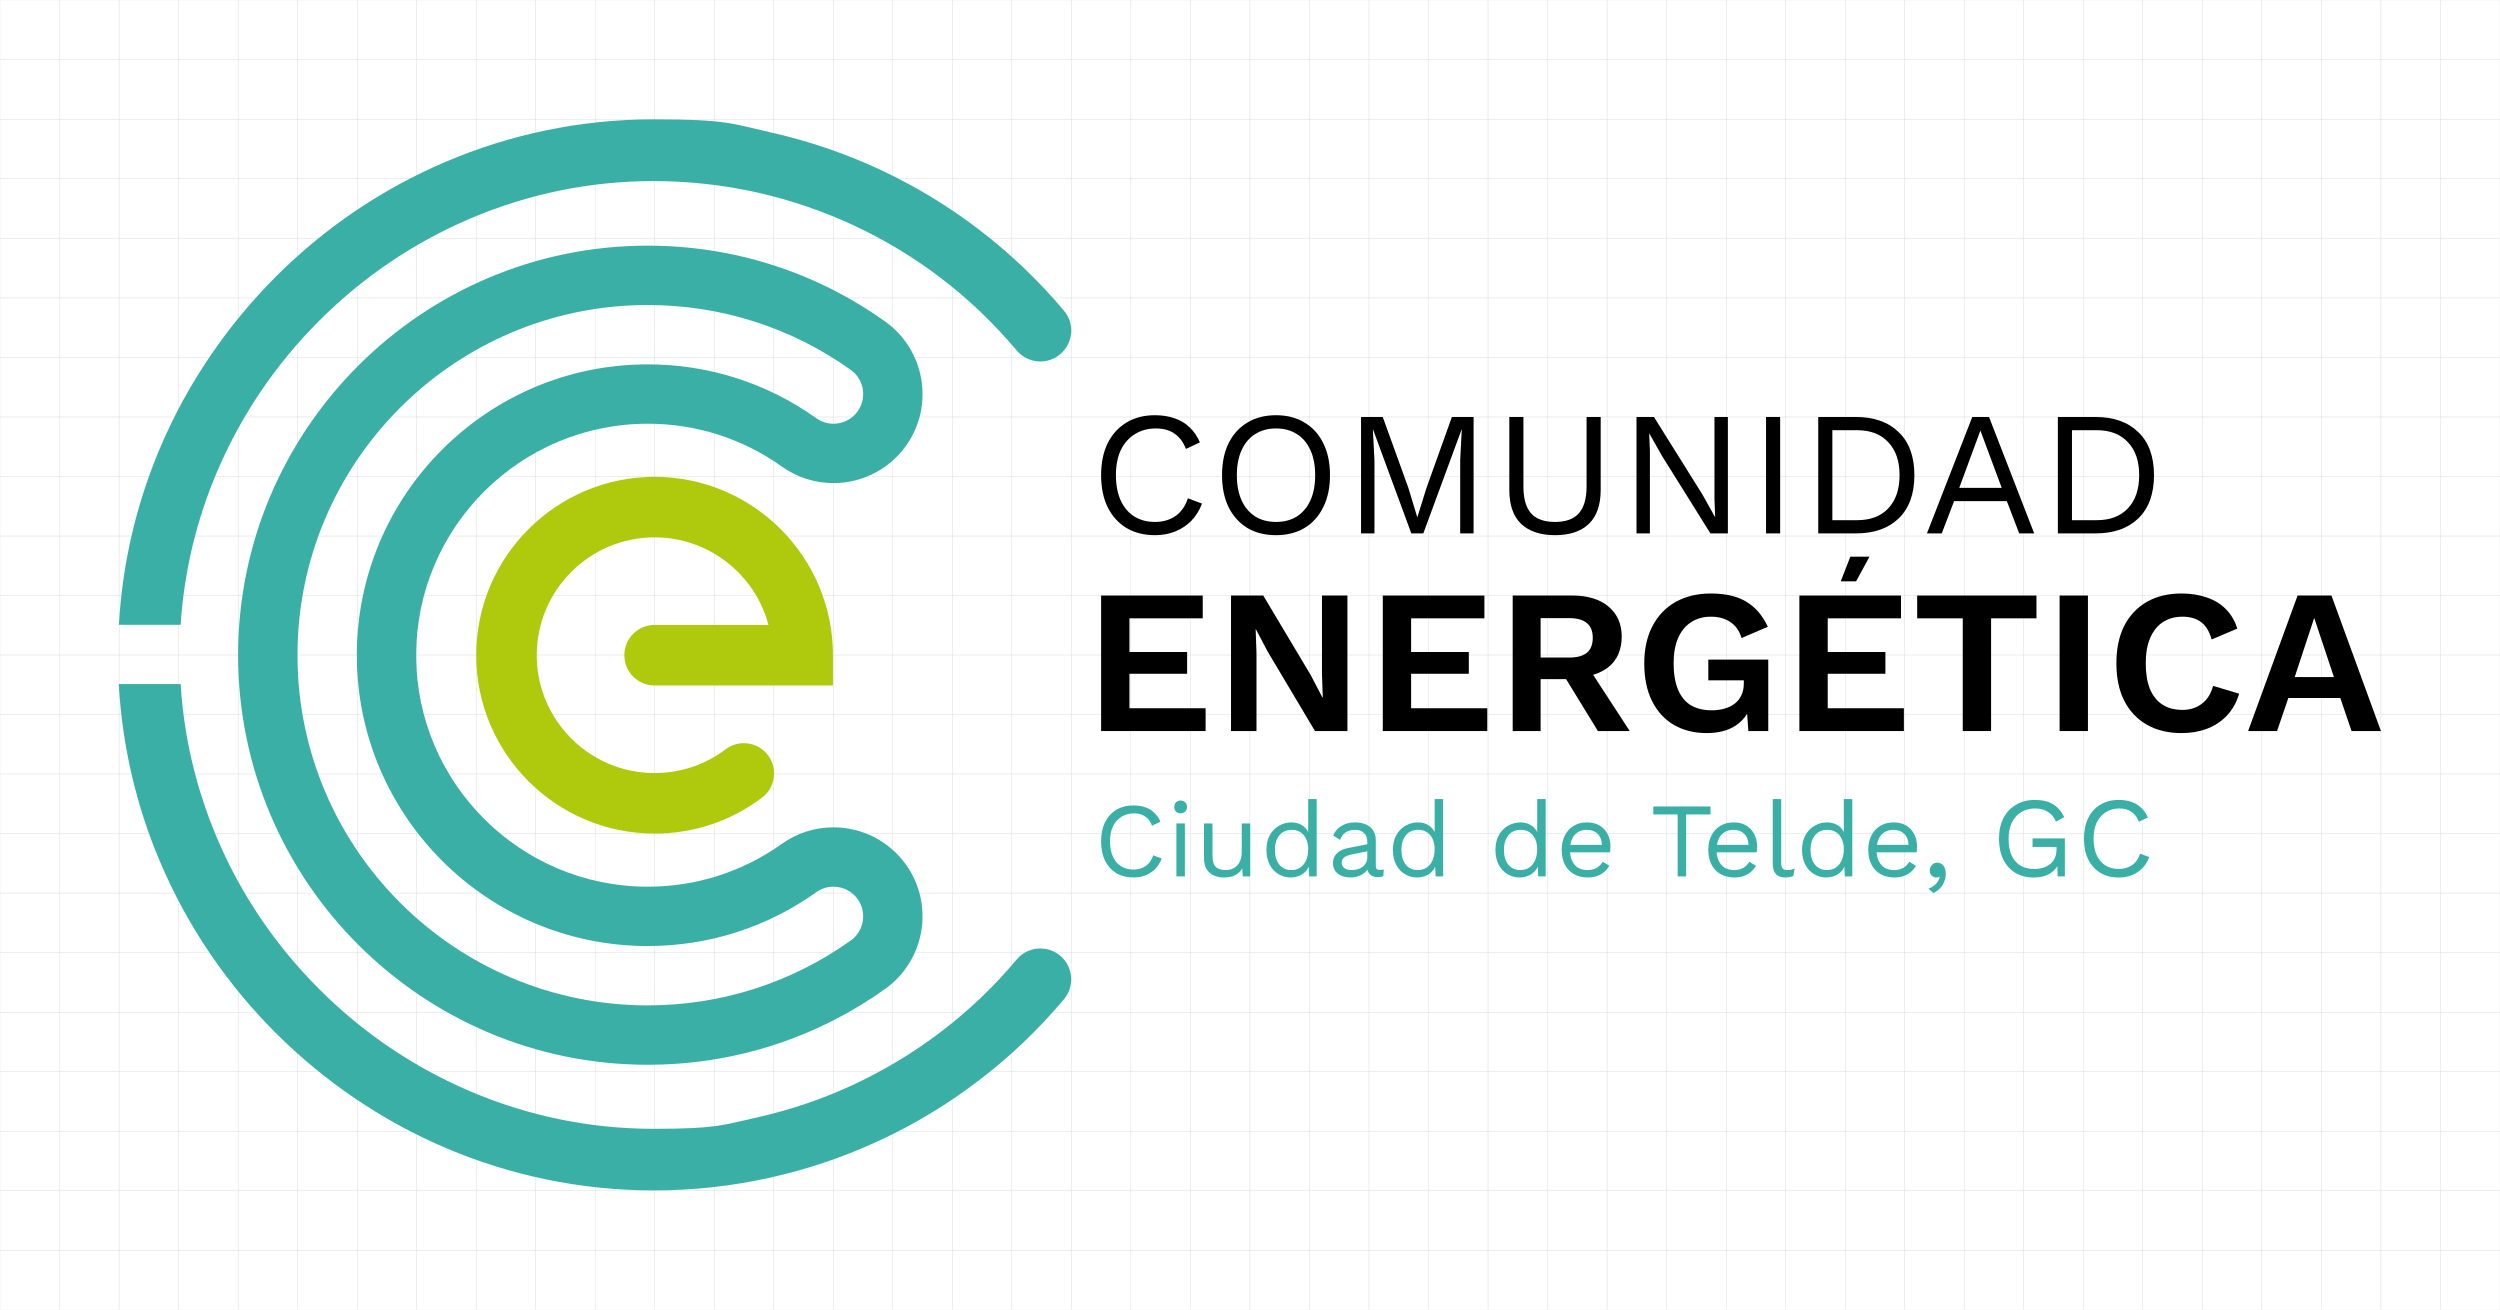 <?xml version="1.0" encoding="UTF-8"?>
<svg xmlns="http://www.w3.org/2000/svg" viewBox="0 0 1700.9 891.1">
  <defs>
    <style>
      .cls-1 {
        fill: #39afa5;
      }

      .cls-2 {
        fill: none;
        stroke: #ddd;
        stroke-miterlimit: 10;
        stroke-width: .2px;
      }

      .cls-3 {
        fill: #afc90c;
      }
    </style>
  </defs>
  <g id="Retícula">
    <rect class="cls-2" y="81.2" width="40.5" height="40.5"/>
    <rect class="cls-2" x="40.5" y="81.2" width="40.5" height="40.5"/>
    <rect class="cls-2" x="81" y="81.2" width="40.5" height="40.5"/>
    <rect class="cls-2" x="121.5" y="81.2" width="40.5" height="40.5"/>
    <rect class="cls-2" x="162" y="81.2" width="40.5" height="40.5"/>
    <rect class="cls-2" x="202.5" y="81.2" width="40.5" height="40.5"/>
    <rect class="cls-2" x="243" y="81.2" width="40.5" height="40.5"/>
    <rect class="cls-2" x="283.5" y="81.2" width="40.5" height="40.5"/>
    <rect class="cls-2" x="324" y="81.2" width="40.5" height="40.5"/>
    <rect class="cls-2" x="364.5" y="81.2" width="40.5" height="40.5"/>
    <rect class="cls-2" x="404.9" y="81.2" width="40.5" height="40.5"/>
    <rect class="cls-2" x="445.4" y="81.2" width="40.5" height="40.5"/>
    <rect class="cls-2" x="485.9" y="81.2" width="40.5" height="40.5"/>
    <rect class="cls-2" x="526.4" y="81.2" width="40.5" height="40.5"/>
    <rect class="cls-2" x="566.9" y="81.2" width="40.5" height="40.5"/>
    <rect class="cls-2" x="607.4" y="81.2" width="40.5" height="40.5"/>
    <rect class="cls-2" x="647.9" y="81.2" width="40.5" height="40.5"/>
    <rect class="cls-2" x="688.4" y="81.2" width="40.5" height="40.5"/>
    <rect class="cls-2" x="728.9" y="81.2" width="40.5" height="40.5"/>
    <rect class="cls-2" x="769.4" y="81.2" width="40.5" height="40.5"/>
    <rect class="cls-2" x="809.9" y="81.2" width="40.5" height="40.5"/>
    <rect class="cls-2" y="40.7" width="40.5" height="40.5"/>
    <rect class="cls-2" x="40.5" y="40.7" width="40.5" height="40.5"/>
    <rect class="cls-2" x="81" y="40.7" width="40.5" height="40.5"/>
    <rect class="cls-2" x="121.5" y="40.7" width="40.5" height="40.5"/>
    <rect class="cls-2" x="162" y="40.7" width="40.5" height="40.5"/>
    <rect class="cls-2" x="202.5" y="40.7" width="40.5" height="40.5"/>
    <rect class="cls-2" x="243" y="40.7" width="40.5" height="40.5"/>
    <rect class="cls-2" x="283.5" y="40.7" width="40.5" height="40.5"/>
    <rect class="cls-2" x="324" y="40.7" width="40.5" height="40.5"/>
    <rect class="cls-2" x="364.5" y="40.7" width="40.5" height="40.5"/>
    <rect class="cls-2" x="404.9" y="40.7" width="40.5" height="40.5"/>
    <rect class="cls-2" x="445.4" y="40.7" width="40.5" height="40.5"/>
    <rect class="cls-2" x="485.9" y="40.7" width="40.5" height="40.5"/>
    <rect class="cls-2" x="526.4" y="40.7" width="40.5" height="40.5"/>
    <rect class="cls-2" x="566.9" y="40.7" width="40.5" height="40.5"/>
    <rect class="cls-2" x="607.4" y="40.7" width="40.5" height="40.5"/>
    <rect class="cls-2" x="647.9" y="40.7" width="40.5" height="40.5"/>
    <rect class="cls-2" x="688.4" y="40.7" width="40.5" height="40.5"/>
    <rect class="cls-2" x="728.9" y="40.7" width="40.5" height="40.5"/>
    <rect class="cls-2" x="769.4" y="40.7" width="40.5" height="40.5"/>
    <rect class="cls-2" x="809.9" y="40.7" width="40.5" height="40.5"/>
    <rect class="cls-2" y="121.7" width="40.5" height="40.5"/>
    <rect class="cls-2" x="40.5" y="121.7" width="40.5" height="40.5"/>
    <rect class="cls-2" x="81" y="121.7" width="40.5" height="40.5"/>
    <rect class="cls-2" x="121.5" y="121.7" width="40.5" height="40.5"/>
    <rect class="cls-2" x="162" y="121.7" width="40.5" height="40.5"/>
    <rect class="cls-2" x="202.5" y="121.7" width="40.5" height="40.5"/>
    <rect class="cls-2" x="243" y="121.7" width="40.5" height="40.5"/>
    <rect class="cls-2" x="283.5" y="121.7" width="40.5" height="40.5"/>
    <rect class="cls-2" x="324" y="121.7" width="40.5" height="40.5"/>
    <rect class="cls-2" x="364.5" y="121.7" width="40.5" height="40.5"/>
    <rect class="cls-2" x="404.9" y="121.7" width="40.5" height="40.5"/>
    <rect class="cls-2" x="445.4" y="121.7" width="40.5" height="40.5"/>
    <rect class="cls-2" x="485.9" y="121.7" width="40.5" height="40.5"/>
    <rect class="cls-2" x="526.4" y="121.7" width="40.5" height="40.5"/>
    <rect class="cls-2" x="566.9" y="121.7" width="40.5" height="40.5"/>
    <rect class="cls-2" x="607.4" y="121.7" width="40.5" height="40.5"/>
    <rect class="cls-2" x="647.9" y="121.7" width="40.5" height="40.5"/>
    <rect class="cls-2" x="688.4" y="121.7" width="40.5" height="40.5"/>
    <rect class="cls-2" x="728.9" y="121.7" width="40.5" height="40.5"/>
    <rect class="cls-2" x="769.4" y="121.7" width="40.5" height="40.5"/>
    <rect class="cls-2" x="809.9" y="121.7" width="40.5" height="40.5"/>
    <rect class="cls-2" y="162.2" width="40.5" height="40.5"/>
    <rect class="cls-2" x="40.5" y="162.2" width="40.5" height="40.5"/>
    <rect class="cls-2" x="81" y="162.2" width="40.5" height="40.5"/>
    <rect class="cls-2" x="121.5" y="162.2" width="40.5" height="40.5"/>
    <rect class="cls-2" x="162" y="162.2" width="40.5" height="40.5"/>
    <rect class="cls-2" x="202.5" y="162.2" width="40.5" height="40.5"/>
    <rect class="cls-2" x="243" y="162.2" width="40.5" height="40.5"/>
    <rect class="cls-2" x="283.5" y="162.2" width="40.5" height="40.5"/>
    <rect class="cls-2" x="324" y="162.2" width="40.5" height="40.5"/>
    <rect class="cls-2" x="364.5" y="162.2" width="40.5" height="40.5"/>
    <rect class="cls-2" x="404.9" y="162.2" width="40.5" height="40.5"/>
    <rect class="cls-2" x="445.4" y="162.2" width="40.5" height="40.5"/>
    <rect class="cls-2" x="485.9" y="162.2" width="40.5" height="40.5"/>
    <rect class="cls-2" x="526.4" y="162.2" width="40.5" height="40.5"/>
    <rect class="cls-2" x="566.9" y="162.2" width="40.5" height="40.5"/>
    <rect class="cls-2" x="607.4" y="162.2" width="40.5" height="40.5"/>
    <rect class="cls-2" x="647.9" y="162.2" width="40.5" height="40.5"/>
    <rect class="cls-2" x="688.4" y="162.2" width="40.5" height="40.5"/>
    <rect class="cls-2" x="728.9" y="162.2" width="40.5" height="40.5"/>
    <rect class="cls-2" x="769.4" y="162.2" width="40.5" height="40.5"/>
    <rect class="cls-2" x="809.9" y="162.2" width="40.5" height="40.5"/>
    <rect class="cls-2" y="202.7" width="40.5" height="40.5"/>
    <rect class="cls-2" x="40.5" y="202.7" width="40.5" height="40.5"/>
    <rect class="cls-2" x="81" y="202.7" width="40.5" height="40.5"/>
    <rect class="cls-2" x="121.5" y="202.7" width="40.5" height="40.5"/>
    <rect class="cls-2" x="162" y="202.7" width="40.5" height="40.5"/>
    <rect class="cls-2" x="202.5" y="202.7" width="40.5" height="40.5"/>
    <rect class="cls-2" x="243" y="202.7" width="40.5" height="40.5"/>
    <rect class="cls-2" x="283.5" y="202.7" width="40.5" height="40.5"/>
    <rect class="cls-2" x="324" y="202.7" width="40.5" height="40.5"/>
    <rect class="cls-2" x="364.5" y="202.7" width="40.5" height="40.5"/>
    <rect class="cls-2" x="404.9" y="202.7" width="40.5" height="40.5"/>
    <rect class="cls-2" x="445.4" y="202.7" width="40.5" height="40.5"/>
    <rect class="cls-2" x="485.9" y="202.7" width="40.5" height="40.5"/>
    <rect class="cls-2" x="526.4" y="202.7" width="40.5" height="40.5"/>
    <rect class="cls-2" x="566.9" y="202.7" width="40.5" height="40.5"/>
    <rect class="cls-2" x="607.4" y="202.7" width="40.5" height="40.5"/>
    <rect class="cls-2" x="647.9" y="202.7" width="40.5" height="40.5"/>
    <rect class="cls-2" x="688.4" y="202.7" width="40.5" height="40.5"/>
    <rect class="cls-2" x="728.9" y="202.7" width="40.5" height="40.5"/>
    <rect class="cls-2" x="769.4" y="202.7" width="40.5" height="40.5"/>
    <rect class="cls-2" x="809.9" y="202.7" width="40.5" height="40.5"/>
    <rect class="cls-2" y="243.2" width="40.5" height="40.5"/>
    <rect class="cls-2" x="40.5" y="243.2" width="40.5" height="40.5"/>
    <rect class="cls-2" x="81" y="243.2" width="40.5" height="40.5"/>
    <rect class="cls-2" x="121.5" y="243.2" width="40.5" height="40.5"/>
    <rect class="cls-2" x="162" y="243.2" width="40.5" height="40.5"/>
    <rect class="cls-2" x="202.5" y="243.2" width="40.5" height="40.5"/>
    <rect class="cls-2" x="243" y="243.2" width="40.5" height="40.5"/>
    <rect class="cls-2" x="283.5" y="243.2" width="40.5" height="40.5"/>
    <rect class="cls-2" x="324" y="243.2" width="40.5" height="40.5"/>
    <rect class="cls-2" x="364.5" y="243.2" width="40.5" height="40.5"/>
    <rect class="cls-2" x="404.9" y="243.2" width="40.5" height="40.5"/>
    <rect class="cls-2" x="445.4" y="243.2" width="40.5" height="40.5"/>
    <rect class="cls-2" x="485.9" y="243.2" width="40.5" height="40.5"/>
    <rect class="cls-2" x="526.4" y="243.2" width="40.5" height="40.5"/>
    <rect class="cls-2" x="566.9" y="243.2" width="40.5" height="40.5"/>
    <rect class="cls-2" x="607.4" y="243.2" width="40.5" height="40.5"/>
    <rect class="cls-2" x="647.9" y="243.2" width="40.5" height="40.5"/>
    <rect class="cls-2" x="688.4" y="243.2" width="40.5" height="40.5"/>
    <rect class="cls-2" x="728.9" y="243.2" width="40.5" height="40.5"/>
    <rect class="cls-2" x="769.4" y="243.2" width="40.5" height="40.5"/>
    <rect class="cls-2" x="809.9" y="243.2" width="40.5" height="40.5"/>
    <rect class="cls-2" y="283.7" width="40.5" height="40.5"/>
    <rect class="cls-2" x="40.5" y="283.7" width="40.5" height="40.5"/>
    <rect class="cls-2" x="81" y="283.7" width="40.5" height="40.5"/>
    <rect class="cls-2" x="121.5" y="283.7" width="40.5" height="40.5"/>
    <rect class="cls-2" x="162" y="283.7" width="40.5" height="40.5"/>
    <rect class="cls-2" x="202.5" y="283.7" width="40.5" height="40.5"/>
    <rect class="cls-2" x="243" y="283.7" width="40.5" height="40.5"/>
    <rect class="cls-2" x="283.5" y="283.7" width="40.5" height="40.5"/>
    <rect class="cls-2" x="324" y="283.7" width="40.5" height="40.5"/>
    <rect class="cls-2" x="364.5" y="283.7" width="40.5" height="40.5"/>
    <rect class="cls-2" x="404.9" y="283.7" width="40.5" height="40.5"/>
    <rect class="cls-2" x="445.4" y="283.7" width="40.5" height="40.5"/>
    <rect class="cls-2" x="485.9" y="283.7" width="40.5" height="40.5"/>
    <rect class="cls-2" x="526.4" y="283.7" width="40.5" height="40.5"/>
    <rect class="cls-2" x="566.9" y="283.7" width="40.5" height="40.5"/>
    <rect class="cls-2" x="607.4" y="283.7" width="40.5" height="40.5"/>
    <rect class="cls-2" x="647.9" y="283.7" width="40.5" height="40.5"/>
    <rect class="cls-2" x="688.4" y="283.7" width="40.5" height="40.5"/>
    <rect class="cls-2" x="728.9" y="283.7" width="40.5" height="40.5"/>
    <rect class="cls-2" x="769.4" y="283.7" width="40.5" height="40.5"/>
    <rect class="cls-2" x="809.9" y="283.7" width="40.5" height="40.5"/>
    <rect class="cls-2" y="324.2" width="40.5" height="40.5"/>
    <rect class="cls-2" x="40.5" y="324.2" width="40.5" height="40.5"/>
    <rect class="cls-2" x="81" y="324.2" width="40.5" height="40.5"/>
    <rect class="cls-2" x="121.5" y="324.2" width="40.5" height="40.5"/>
    <rect class="cls-2" x="162" y="324.2" width="40.5" height="40.5"/>
    <rect class="cls-2" x="202.5" y="324.2" width="40.5" height="40.5"/>
    <rect class="cls-2" x="243" y="324.2" width="40.5" height="40.5"/>
    <rect class="cls-2" x="283.5" y="324.2" width="40.5" height="40.5"/>
    <rect class="cls-2" x="324" y="324.2" width="40.5" height="40.5"/>
    <rect class="cls-2" x="364.5" y="324.2" width="40.5" height="40.5"/>
    <rect class="cls-2" x="404.9" y="324.2" width="40.5" height="40.5"/>
    <rect class="cls-2" x="445.4" y="324.2" width="40.5" height="40.5"/>
    <rect class="cls-2" x="485.9" y="324.2" width="40.5" height="40.5"/>
    <rect class="cls-2" x="526.4" y="324.2" width="40.5" height="40.5"/>
    <rect class="cls-2" x="566.9" y="324.2" width="40.5" height="40.5"/>
    <rect class="cls-2" x="607.4" y="324.2" width="40.5" height="40.5"/>
    <rect class="cls-2" x="647.9" y="324.2" width="40.5" height="40.5"/>
    <rect class="cls-2" x="688.4" y="324.2" width="40.5" height="40.5"/>
    <rect class="cls-2" x="728.9" y="324.2" width="40.5" height="40.5"/>
    <rect class="cls-2" x="769.4" y="324.2" width="40.5" height="40.5"/>
    <rect class="cls-2" x="809.9" y="324.2" width="40.5" height="40.5"/>
    <rect class="cls-2" y="364.7" width="40.5" height="40.5"/>
    <rect class="cls-2" x="40.5" y="364.7" width="40.5" height="40.5"/>
    <rect class="cls-2" x="81" y="364.7" width="40.5" height="40.5"/>
    <rect class="cls-2" x="121.5" y="364.7" width="40.5" height="40.5"/>
    <rect class="cls-2" x="162" y="364.7" width="40.5" height="40.5"/>
    <rect class="cls-2" x="202.5" y="364.7" width="40.5" height="40.5"/>
    <rect class="cls-2" x="243" y="364.7" width="40.5" height="40.5"/>
    <rect class="cls-2" x="283.5" y="364.7" width="40.5" height="40.5"/>
    <rect class="cls-2" x="324" y="364.7" width="40.5" height="40.5"/>
    <rect class="cls-2" x="364.5" y="364.7" width="40.5" height="40.5"/>
    <rect class="cls-2" x="404.9" y="364.7" width="40.5" height="40.5"/>
    <rect class="cls-2" x="445.4" y="364.7" width="40.5" height="40.5"/>
    <rect class="cls-2" x="485.9" y="364.7" width="40.5" height="40.5"/>
    <rect class="cls-2" x="526.4" y="364.7" width="40.5" height="40.5"/>
    <rect class="cls-2" x="566.9" y="364.7" width="40.5" height="40.5"/>
    <rect class="cls-2" x="607.4" y="364.7" width="40.5" height="40.5"/>
    <rect class="cls-2" x="647.9" y="364.7" width="40.5" height="40.5"/>
    <rect class="cls-2" x="688.4" y="364.7" width="40.5" height="40.5"/>
    <rect class="cls-2" x="728.9" y="364.7" width="40.5" height="40.5"/>
    <rect class="cls-2" x="769.4" y="364.7" width="40.5" height="40.5"/>
    <rect class="cls-2" x="809.9" y="364.7" width="40.5" height="40.5"/>
    <rect class="cls-2" y="405.2" width="40.5" height="40.5"/>
    <rect class="cls-2" x="40.5" y="405.2" width="40.5" height="40.5"/>
    <rect class="cls-2" x="81" y="405.2" width="40.5" height="40.5"/>
    <rect class="cls-2" x="121.5" y="405.2" width="40.5" height="40.5"/>
    <rect class="cls-2" x="162" y="405.2" width="40.5" height="40.5"/>
    <rect class="cls-2" x="202.5" y="405.2" width="40.5" height="40.5"/>
    <rect class="cls-2" x="243" y="405.2" width="40.5" height="40.5"/>
    <rect class="cls-2" x="283.5" y="405.2" width="40.5" height="40.5"/>
    <rect class="cls-2" x="324" y="405.2" width="40.5" height="40.5"/>
    <rect class="cls-2" x="364.5" y="405.2" width="40.5" height="40.5"/>
    <rect class="cls-2" x="404.9" y="405.2" width="40.5" height="40.5"/>
    <rect class="cls-2" x="445.4" y="405.2" width="40.5" height="40.5"/>
    <rect class="cls-2" x="485.9" y="405.2" width="40.5" height="40.5"/>
    <rect class="cls-2" x="526.4" y="405.2" width="40.5" height="40.5"/>
    <rect class="cls-2" x="566.9" y="405.2" width="40.5" height="40.5"/>
    <rect class="cls-2" x="607.4" y="405.2" width="40.5" height="40.5"/>
    <rect class="cls-2" x="647.9" y="405.2" width="40.5" height="40.5"/>
    <rect class="cls-2" x="688.4" y="405.2" width="40.5" height="40.5"/>
    <rect class="cls-2" x="728.9" y="405.2" width="40.5" height="40.5"/>
    <rect class="cls-2" x="769.4" y="405.2" width="40.5" height="40.5"/>
    <rect class="cls-2" x="809.9" y="405.2" width="40.5" height="40.5"/>
    <rect class="cls-2" y="445.6" width="40.5" height="40.5"/>
    <rect class="cls-2" x="40.5" y="445.6" width="40.5" height="40.5"/>
    <rect class="cls-2" x="81" y="445.6" width="40.5" height="40.5"/>
    <rect class="cls-2" x="121.5" y="445.6" width="40.5" height="40.5"/>
    <rect class="cls-2" x="162" y="445.6" width="40.5" height="40.5"/>
    <rect class="cls-2" x="202.5" y="445.6" width="40.5" height="40.5"/>
    <rect class="cls-2" x="243" y="445.6" width="40.5" height="40.5"/>
    <rect class="cls-2" x="283.5" y="445.6" width="40.5" height="40.5"/>
    <rect class="cls-2" x="324" y="445.6" width="40.5" height="40.5"/>
    <rect class="cls-2" x="364.5" y="445.6" width="40.5" height="40.5"/>
    <rect class="cls-2" x="404.9" y="445.6" width="40.5" height="40.5"/>
    <rect class="cls-2" x="445.4" y="445.6" width="40.5" height="40.5"/>
    <rect class="cls-2" x="485.9" y="445.6" width="40.5" height="40.5"/>
    <rect class="cls-2" x="526.4" y="445.6" width="40.5" height="40.5"/>
    <rect class="cls-2" x="566.9" y="445.6" width="40.5" height="40.5"/>
    <rect class="cls-2" x="607.4" y="445.6" width="40.5" height="40.5"/>
    <rect class="cls-2" x="647.9" y="445.6" width="40.5" height="40.5"/>
    <rect class="cls-2" x="688.4" y="445.6" width="40.5" height="40.5"/>
    <rect class="cls-2" x="728.9" y="445.6" width="40.5" height="40.5"/>
    <rect class="cls-2" x="769.4" y="445.6" width="40.5" height="40.5"/>
    <rect class="cls-2" x="809.9" y="445.6" width="40.5" height="40.5"/>
    <rect class="cls-2" y="486.1" width="40.5" height="40.5"/>
    <rect class="cls-2" x="40.5" y="486.1" width="40.5" height="40.5"/>
    <rect class="cls-2" x="81" y="486.1" width="40.5" height="40.5"/>
    <rect class="cls-2" x="121.5" y="486.1" width="40.5" height="40.5"/>
    <rect class="cls-2" x="162" y="486.1" width="40.5" height="40.5"/>
    <rect class="cls-2" x="202.5" y="486.1" width="40.5" height="40.5"/>
    <rect class="cls-2" x="243" y="486.1" width="40.5" height="40.5"/>
    <rect class="cls-2" x="283.5" y="486.1" width="40.5" height="40.5"/>
    <rect class="cls-2" x="324" y="486.1" width="40.5" height="40.5"/>
    <rect class="cls-2" x="364.5" y="486.1" width="40.5" height="40.5"/>
    <rect class="cls-2" x="404.9" y="486.1" width="40.5" height="40.5"/>
    <rect class="cls-2" x="445.4" y="486.1" width="40.5" height="40.5"/>
    <rect class="cls-2" x="485.9" y="486.1" width="40.5" height="40.5"/>
    <rect class="cls-2" x="526.4" y="486.1" width="40.5" height="40.5"/>
    <rect class="cls-2" x="566.9" y="486.1" width="40.5" height="40.5"/>
    <rect class="cls-2" x="607.4" y="486.1" width="40.5" height="40.5"/>
    <rect class="cls-2" x="647.9" y="486.1" width="40.5" height="40.5"/>
    <rect class="cls-2" x="688.4" y="486.1" width="40.5" height="40.5"/>
    <rect class="cls-2" x="728.9" y="486.1" width="40.5" height="40.5"/>
    <rect class="cls-2" x="769.4" y="486.1" width="40.5" height="40.5"/>
    <rect class="cls-2" x="809.9" y="486.1" width="40.5" height="40.5"/>
    <rect class="cls-2" y="526.6" width="40.5" height="40.5"/>
    <rect class="cls-2" x="40.5" y="526.6" width="40.5" height="40.5"/>
    <rect class="cls-2" x="81" y="526.6" width="40.5" height="40.5"/>
    <rect class="cls-2" x="121.5" y="526.6" width="40.5" height="40.5"/>
    <rect class="cls-2" x="162" y="526.6" width="40.5" height="40.5"/>
    <rect class="cls-2" x="202.5" y="526.6" width="40.5" height="40.5"/>
    <rect class="cls-2" x="243" y="526.6" width="40.5" height="40.5"/>
    <rect class="cls-2" x="283.5" y="526.6" width="40.5" height="40.5"/>
    <rect class="cls-2" x="324" y="526.6" width="40.5" height="40.5"/>
    <rect class="cls-2" x="364.5" y="526.6" width="40.5" height="40.5"/>
    <rect class="cls-2" x="404.9" y="526.6" width="40.5" height="40.5"/>
    <rect class="cls-2" x="445.4" y="526.6" width="40.5" height="40.5"/>
    <rect class="cls-2" x="485.9" y="526.6" width="40.5" height="40.5"/>
    <rect class="cls-2" x="526.4" y="526.6" width="40.5" height="40.5"/>
    <rect class="cls-2" x="566.9" y="526.6" width="40.5" height="40.5"/>
    <rect class="cls-2" x="607.4" y="526.6" width="40.5" height="40.5"/>
    <rect class="cls-2" x="647.9" y="526.6" width="40.5" height="40.5"/>
    <rect class="cls-2" x="688.4" y="526.6" width="40.5" height="40.5"/>
    <rect class="cls-2" x="728.9" y="526.6" width="40.5" height="40.5"/>
    <rect class="cls-2" x="769.4" y="526.6" width="40.5" height="40.5"/>
    <rect class="cls-2" x="809.9" y="526.6" width="40.5" height="40.5"/>
    <rect class="cls-2" y="567.1" width="40.5" height="40.5"/>
    <rect class="cls-2" x="40.5" y="567.1" width="40.5" height="40.5"/>
    <rect class="cls-2" x="81" y="567.1" width="40.5" height="40.5"/>
    <rect class="cls-2" x="121.5" y="567.1" width="40.5" height="40.5"/>
    <rect class="cls-2" x="162" y="567.1" width="40.5" height="40.5"/>
    <rect class="cls-2" x="202.5" y="567.1" width="40.5" height="40.5"/>
    <rect class="cls-2" x="243" y="567.1" width="40.5" height="40.5"/>
    <rect class="cls-2" x="283.5" y="567.1" width="40.5" height="40.5"/>
    <rect class="cls-2" x="324" y="567.1" width="40.5" height="40.5"/>
    <rect class="cls-2" x="364.5" y="567.1" width="40.5" height="40.5"/>
    <rect class="cls-2" x="404.9" y="567.1" width="40.5" height="40.5"/>
    <rect class="cls-2" x="445.4" y="567.1" width="40.5" height="40.5"/>
    <rect class="cls-2" x="485.9" y="567.1" width="40.5" height="40.5"/>
    <rect class="cls-2" x="526.4" y="567.1" width="40.5" height="40.5"/>
    <rect class="cls-2" x="566.9" y="567.1" width="40.5" height="40.5"/>
    <rect class="cls-2" x="607.4" y="567.1" width="40.5" height="40.5"/>
    <rect class="cls-2" x="647.9" y="567.1" width="40.5" height="40.5"/>
    <rect class="cls-2" x="688.4" y="567.1" width="40.5" height="40.5"/>
    <rect class="cls-2" x="728.9" y="567.1" width="40.5" height="40.5"/>
    <rect class="cls-2" x="769.4" y="567.1" width="40.5" height="40.5"/>
    <rect class="cls-2" x="809.9" y="567.1" width="40.5" height="40.5"/>
    <rect class="cls-2" y="607.6" width="40.5" height="40.5"/>
    <rect class="cls-2" x="40.5" y="607.6" width="40.5" height="40.5"/>
    <rect class="cls-2" x="81" y="607.6" width="40.5" height="40.5"/>
    <rect class="cls-2" x="121.5" y="607.6" width="40.5" height="40.5"/>
    <rect class="cls-2" x="162" y="607.6" width="40.5" height="40.5"/>
    <rect class="cls-2" x="202.5" y="607.6" width="40.5" height="40.5"/>
    <rect class="cls-2" x="243" y="607.6" width="40.5" height="40.5"/>
    <rect class="cls-2" x="283.5" y="607.6" width="40.5" height="40.5"/>
    <rect class="cls-2" x="324" y="607.6" width="40.5" height="40.5"/>
    <rect class="cls-2" x="364.5" y="607.6" width="40.5" height="40.5"/>
    <rect class="cls-2" x="404.9" y="607.6" width="40.5" height="40.5"/>
    <rect class="cls-2" x="445.4" y="607.6" width="40.5" height="40.5"/>
    <rect class="cls-2" x="485.9" y="607.6" width="40.5" height="40.5"/>
    <rect class="cls-2" x="526.4" y="607.6" width="40.5" height="40.5"/>
    <rect class="cls-2" x="566.9" y="607.6" width="40.5" height="40.5"/>
    <rect class="cls-2" x="607.4" y="607.6" width="40.5" height="40.5"/>
    <rect class="cls-2" x="647.9" y="607.6" width="40.5" height="40.5"/>
    <rect class="cls-2" x="688.4" y="607.6" width="40.5" height="40.5"/>
    <rect class="cls-2" x="728.9" y="607.6" width="40.5" height="40.5"/>
    <rect class="cls-2" x="769.4" y="607.6" width="40.5" height="40.5"/>
    <rect class="cls-2" x="809.9" y="607.6" width="40.5" height="40.5"/>
    <rect class="cls-2" y="648.1" width="40.5" height="40.5"/>
    <rect class="cls-2" x="40.5" y="648.1" width="40.5" height="40.5"/>
    <rect class="cls-2" x="81" y="648.1" width="40.5" height="40.5"/>
    <rect class="cls-2" x="121.5" y="648.1" width="40.5" height="40.5"/>
    <rect class="cls-2" x="162" y="648.1" width="40.5" height="40.5"/>
    <rect class="cls-2" x="202.5" y="648.1" width="40.5" height="40.5"/>
    <rect class="cls-2" x="243" y="648.1" width="40.5" height="40.5"/>
    <rect class="cls-2" x="283.5" y="648.1" width="40.5" height="40.5"/>
    <rect class="cls-2" x="324" y="648.1" width="40.5" height="40.5"/>
    <rect class="cls-2" x="364.5" y="648.1" width="40.5" height="40.5"/>
    <rect class="cls-2" x="404.9" y="648.1" width="40.5" height="40.5"/>
    <rect class="cls-2" x="445.4" y="648.1" width="40.5" height="40.5"/>
    <rect class="cls-2" x="485.9" y="648.1" width="40.5" height="40.5"/>
    <rect class="cls-2" x="526.4" y="648.1" width="40.5" height="40.5"/>
    <rect class="cls-2" x="566.9" y="648.1" width="40.5" height="40.5"/>
    <rect class="cls-2" x="607.4" y="648.1" width="40.5" height="40.5"/>
    <rect class="cls-2" x="647.9" y="648.1" width="40.5" height="40.5"/>
    <rect class="cls-2" x="688.4" y="648.1" width="40.5" height="40.5"/>
    <rect class="cls-2" x="728.9" y="648.1" width="40.5" height="40.5"/>
    <rect class="cls-2" x="769.4" y="648.1" width="40.5" height="40.5"/>
    <rect class="cls-2" x="809.9" y="648.1" width="40.5" height="40.5"/>
    <rect class="cls-2" y="688.6" width="40.5" height="40.5"/>
    <rect class="cls-2" x="40.5" y="688.6" width="40.5" height="40.5"/>
    <rect class="cls-2" x="81" y="688.6" width="40.5" height="40.5"/>
    <rect class="cls-2" x="121.5" y="688.6" width="40.5" height="40.5"/>
    <rect class="cls-2" x="162" y="688.6" width="40.5" height="40.5"/>
    <rect class="cls-2" x="202.5" y="688.6" width="40.5" height="40.5"/>
    <rect class="cls-2" x="243" y="688.6" width="40.5" height="40.5"/>
    <rect class="cls-2" x="283.5" y="688.6" width="40.5" height="40.5"/>
    <rect class="cls-2" x="324" y="688.6" width="40.5" height="40.5"/>
    <rect class="cls-2" x="364.5" y="688.6" width="40.5" height="40.5"/>
    <rect class="cls-2" x="404.9" y="688.6" width="40.5" height="40.5"/>
    <rect class="cls-2" x="445.4" y="688.6" width="40.5" height="40.5"/>
    <rect class="cls-2" x="485.9" y="688.6" width="40.5" height="40.5"/>
    <rect class="cls-2" x="526.4" y="688.6" width="40.5" height="40.5"/>
    <rect class="cls-2" x="566.9" y="688.6" width="40.5" height="40.5"/>
    <rect class="cls-2" x="607.4" y="688.6" width="40.5" height="40.5"/>
    <rect class="cls-2" x="647.9" y="688.6" width="40.5" height="40.5"/>
    <rect class="cls-2" x="688.4" y="688.6" width="40.5" height="40.5"/>
    <rect class="cls-2" x="728.9" y="688.6" width="40.5" height="40.5"/>
    <rect class="cls-2" x="769.4" y="688.6" width="40.5" height="40.5"/>
    <rect class="cls-2" x="809.9" y="688.6" width="40.5" height="40.5"/>
    <rect class="cls-2" y="729.1" width="40.5" height="40.5"/>
    <rect class="cls-2" x="40.5" y="729.1" width="40.5" height="40.5"/>
    <rect class="cls-2" x="81" y="729.1" width="40.5" height="40.5"/>
    <rect class="cls-2" x="121.5" y="729.1" width="40.5" height="40.5"/>
    <rect class="cls-2" x="162" y="729.1" width="40.5" height="40.5"/>
    <rect class="cls-2" x="202.5" y="729.1" width="40.5" height="40.5"/>
    <rect class="cls-2" x="243" y="729.1" width="40.5" height="40.5"/>
    <rect class="cls-2" x="283.5" y="729.1" width="40.5" height="40.5"/>
    <rect class="cls-2" x="324" y="729.1" width="40.5" height="40.5"/>
    <rect class="cls-2" x="364.5" y="729.1" width="40.5" height="40.5"/>
    <rect class="cls-2" x="404.9" y="729.1" width="40.5" height="40.5"/>
    <rect class="cls-2" x="445.4" y="729.1" width="40.5" height="40.5"/>
    <rect class="cls-2" x="485.9" y="729.1" width="40.5" height="40.5"/>
    <rect class="cls-2" x="526.4" y="729.1" width="40.5" height="40.5"/>
    <rect class="cls-2" x="566.9" y="729.1" width="40.5" height="40.5"/>
    <rect class="cls-2" x="607.4" y="729.1" width="40.5" height="40.5"/>
    <rect class="cls-2" x="647.9" y="729.1" width="40.5" height="40.5"/>
    <rect class="cls-2" x="688.4" y="729.1" width="40.5" height="40.5"/>
    <rect class="cls-2" x="728.9" y="729.1" width="40.5" height="40.5"/>
    <rect class="cls-2" x="769.4" y="729.1" width="40.5" height="40.5"/>
    <rect class="cls-2" x="809.9" y="729.1" width="40.5" height="40.5"/>
    <rect class="cls-2" y="769.6" width="40.5" height="40.5"/>
    <rect class="cls-2" x="40.5" y="769.6" width="40.5" height="40.5"/>
    <rect class="cls-2" x="81" y="769.6" width="40.5" height="40.5"/>
    <rect class="cls-2" x="121.5" y="769.6" width="40.5" height="40.5"/>
    <rect class="cls-2" x="162" y="769.6" width="40.5" height="40.5"/>
    <rect class="cls-2" x="202.5" y="769.6" width="40.5" height="40.5"/>
    <rect class="cls-2" x="243" y="769.6" width="40.5" height="40.5"/>
    <rect class="cls-2" x="283.5" y="769.6" width="40.5" height="40.5"/>
    <rect class="cls-2" x="324" y="769.6" width="40.5" height="40.5"/>
    <rect class="cls-2" x="364.5" y="769.6" width="40.5" height="40.5"/>
    <rect class="cls-2" x="404.9" y="769.6" width="40.5" height="40.5"/>
    <rect class="cls-2" x="445.4" y="769.6" width="40.5" height="40.5"/>
    <rect class="cls-2" x="485.9" y="769.6" width="40.5" height="40.5"/>
    <rect class="cls-2" x="526.4" y="769.6" width="40.5" height="40.5"/>
    <rect class="cls-2" x="566.9" y="769.6" width="40.5" height="40.5"/>
    <rect class="cls-2" x="607.4" y="769.6" width="40.5" height="40.5"/>
    <rect class="cls-2" x="647.9" y="769.6" width="40.5" height="40.5"/>
    <rect class="cls-2" x="688.4" y="769.6" width="40.5" height="40.5"/>
    <rect class="cls-2" x="728.9" y="769.6" width="40.5" height="40.5"/>
    <rect class="cls-2" x="769.4" y="769.6" width="40.5" height="40.5"/>
    <rect class="cls-2" x="809.9" y="769.6" width="40.5" height="40.5"/>
    <rect class="cls-2" y="810.1" width="40.5" height="40.5"/>
    <rect class="cls-2" x="40.5" y="810.1" width="40.5" height="40.5"/>
    <rect class="cls-2" x="81" y="810.1" width="40.5" height="40.5"/>
    <rect class="cls-2" x="121.5" y="810.1" width="40.5" height="40.5"/>
    <rect class="cls-2" x="162" y="810.1" width="40.5" height="40.5"/>
    <rect class="cls-2" x="202.5" y="810.1" width="40.5" height="40.5"/>
    <rect class="cls-2" x="243" y="810.1" width="40.5" height="40.5"/>
    <rect class="cls-2" x="283.5" y="810.1" width="40.5" height="40.5"/>
    <rect class="cls-2" x="324" y="810.1" width="40.5" height="40.5"/>
    <rect class="cls-2" x="364.5" y="810.1" width="40.5" height="40.5"/>
    <rect class="cls-2" x="404.9" y="810.1" width="40.5" height="40.5"/>
    <rect class="cls-2" x="445.4" y="810.1" width="40.5" height="40.5"/>
    <rect class="cls-2" x="485.9" y="810.1" width="40.5" height="40.5"/>
    <rect class="cls-2" x="526.4" y="810.1" width="40.5" height="40.5"/>
    <rect class="cls-2" x="566.9" y="810.1" width="40.5" height="40.5"/>
    <rect class="cls-2" x="607.4" y="810.1" width="40.5" height="40.5"/>
    <rect class="cls-2" x="647.9" y="810.1" width="40.5" height="40.5"/>
    <rect class="cls-2" x="688.4" y="810.1" width="40.5" height="40.5"/>
    <rect class="cls-2" x="728.9" y="810.1" width="40.5" height="40.5"/>
    <rect class="cls-2" x="769.4" y="810.1" width="40.5" height="40.5"/>
    <rect class="cls-2" x="809.9" y="810.1" width="40.5" height="40.5"/>
    <rect class="cls-2" y="850.6" width="40.5" height="40.5"/>
    <rect class="cls-2" x="40.5" y="850.6" width="40.5" height="40.5"/>
    <rect class="cls-2" x="81" y="850.6" width="40.5" height="40.5"/>
    <rect class="cls-2" x="121.5" y="850.6" width="40.5" height="40.5"/>
    <rect class="cls-2" x="162" y="850.6" width="40.5" height="40.5"/>
    <rect class="cls-2" x="202.5" y="850.6" width="40.5" height="40.5"/>
    <rect class="cls-2" x="243" y="850.6" width="40.5" height="40.5"/>
    <rect class="cls-2" x="283.5" y="850.6" width="40.5" height="40.5"/>
    <rect class="cls-2" x="324" y="850.6" width="40.5" height="40.5"/>
    <rect class="cls-2" x="364.5" y="850.6" width="40.5" height="40.5"/>
    <rect class="cls-2" x="404.9" y="850.6" width="40.5" height="40.5"/>
    <rect class="cls-2" x="445.4" y="850.6" width="40.5" height="40.5"/>
    <rect class="cls-2" x="485.9" y="850.6" width="40.5" height="40.5"/>
    <rect class="cls-2" x="526.4" y="850.6" width="40.5" height="40.5"/>
    <rect class="cls-2" x="566.9" y="850.6" width="40.5" height="40.5"/>
    <rect class="cls-2" x="607.4" y="850.6" width="40.5" height="40.5"/>
    <rect class="cls-2" x="647.9" y="850.6" width="40.5" height="40.5"/>
    <rect class="cls-2" x="688.4" y="850.6" width="40.5" height="40.5"/>
    <rect class="cls-2" x="728.9" y="850.6" width="40.5" height="40.5"/>
    <rect class="cls-2" x="769.4" y="850.6" width="40.5" height="40.5"/>
    <rect class="cls-2" x="809.9" y="850.6" width="40.5" height="40.5"/>
    <rect class="cls-2" x="850.4" y="81.2" width="40.5" height="40.5"/>
    <rect class="cls-2" x="890.9" y="81.2" width="40.5" height="40.5"/>
    <rect class="cls-2" x="931.4" y="81.2" width="40.5" height="40.5"/>
    <rect class="cls-2" x="971.9" y="81.2" width="40.5" height="40.5"/>
    <rect class="cls-2" x="1012.4" y="81.2" width="40.5" height="40.5"/>
    <rect class="cls-2" x="1052.9" y="81.2" width="40.5" height="40.5"/>
    <rect class="cls-2" x="850.4" y="40.7" width="40.5" height="40.5"/>
    <rect class="cls-2" x="890.9" y="40.7" width="40.5" height="40.5"/>
    <rect class="cls-2" x="931.4" y="40.7" width="40.5" height="40.5"/>
    <rect class="cls-2" x="971.9" y="40.7" width="40.5" height="40.5"/>
    <rect class="cls-2" x="1012.4" y="40.7" width="40.5" height="40.5"/>
    <rect class="cls-2" x="1052.9" y="40.7" width="40.5" height="40.5"/>
    <rect class="cls-2" x="850.4" y="121.7" width="40.5" height="40.5"/>
    <rect class="cls-2" x="890.9" y="121.7" width="40.5" height="40.5"/>
    <rect class="cls-2" x="931.4" y="121.7" width="40.5" height="40.5"/>
    <rect class="cls-2" x="971.9" y="121.7" width="40.5" height="40.5"/>
    <rect class="cls-2" x="1012.4" y="121.7" width="40.5" height="40.5"/>
    <rect class="cls-2" x="1052.9" y="121.7" width="40.5" height="40.5"/>
    <rect class="cls-2" x="850.4" y="162.2" width="40.5" height="40.5"/>
    <rect class="cls-2" x="890.9" y="162.2" width="40.5" height="40.5"/>
    <rect class="cls-2" x="931.4" y="162.2" width="40.5" height="40.5"/>
    <rect class="cls-2" x="971.9" y="162.2" width="40.5" height="40.5"/>
    <rect class="cls-2" x="1012.4" y="162.2" width="40.5" height="40.5"/>
    <rect class="cls-2" x="1052.9" y="162.2" width="40.5" height="40.5"/>
    <rect class="cls-2" x="850.4" y="202.7" width="40.5" height="40.5"/>
    <rect class="cls-2" x="890.9" y="202.7" width="40.5" height="40.5"/>
    <rect class="cls-2" x="931.4" y="202.7" width="40.5" height="40.5"/>
    <rect class="cls-2" x="971.9" y="202.7" width="40.5" height="40.5"/>
    <rect class="cls-2" x="1012.4" y="202.7" width="40.5" height="40.5"/>
    <rect class="cls-2" x="1052.9" y="202.7" width="40.5" height="40.5"/>
    <rect class="cls-2" x="850.4" y="243.2" width="40.5" height="40.5"/>
    <rect class="cls-2" x="890.9" y="243.2" width="40.5" height="40.5"/>
    <rect class="cls-2" x="931.4" y="243.2" width="40.5" height="40.5"/>
    <rect class="cls-2" x="971.9" y="243.2" width="40.5" height="40.5"/>
    <rect class="cls-2" x="1012.4" y="243.2" width="40.5" height="40.5"/>
    <rect class="cls-2" x="1052.9" y="243.2" width="40.5" height="40.5"/>
    <rect class="cls-2" x="850.4" y="283.7" width="40.5" height="40.5"/>
    <rect class="cls-2" x="890.9" y="283.7" width="40.5" height="40.5"/>
    <rect class="cls-2" x="931.4" y="283.7" width="40.5" height="40.5"/>
    <rect class="cls-2" x="971.9" y="283.7" width="40.5" height="40.5"/>
    <rect class="cls-2" x="1012.4" y="283.7" width="40.5" height="40.5"/>
    <rect class="cls-2" x="1052.9" y="283.7" width="40.5" height="40.5"/>
    <rect class="cls-2" x="850.4" y="324.2" width="40.5" height="40.5"/>
    <rect class="cls-2" x="890.9" y="324.2" width="40.5" height="40.5"/>
    <rect class="cls-2" x="931.4" y="324.2" width="40.5" height="40.5"/>
    <rect class="cls-2" x="971.9" y="324.2" width="40.5" height="40.5"/>
    <rect class="cls-2" x="1012.4" y="324.2" width="40.5" height="40.5"/>
    <rect class="cls-2" x="1052.9" y="324.2" width="40.5" height="40.5"/>
    <rect class="cls-2" x="850.4" y="364.7" width="40.5" height="40.5"/>
    <rect class="cls-2" x="890.9" y="364.7" width="40.5" height="40.5"/>
    <rect class="cls-2" x="931.4" y="364.7" width="40.5" height="40.5"/>
    <rect class="cls-2" x="971.9" y="364.7" width="40.5" height="40.5"/>
    <rect class="cls-2" x="1012.4" y="364.7" width="40.5" height="40.5"/>
    <rect class="cls-2" x="1052.9" y="364.7" width="40.5" height="40.5"/>
    <rect class="cls-2" x="850.4" y="405.2" width="40.5" height="40.5"/>
    <rect class="cls-2" x="890.9" y="405.2" width="40.5" height="40.5"/>
    <rect class="cls-2" x="931.4" y="405.2" width="40.5" height="40.5"/>
    <rect class="cls-2" x="971.9" y="405.2" width="40.5" height="40.5"/>
    <rect class="cls-2" x="1012.4" y="405.2" width="40.5" height="40.5"/>
    <rect class="cls-2" x="1052.9" y="405.2" width="40.5" height="40.5"/>
    <rect class="cls-2" x="850.4" y="445.6" width="40.5" height="40.5"/>
    <rect class="cls-2" x="890.9" y="445.6" width="40.5" height="40.5"/>
    <rect class="cls-2" x="931.4" y="445.6" width="40.5" height="40.5"/>
    <rect class="cls-2" x="971.9" y="445.6" width="40.5" height="40.5"/>
    <rect class="cls-2" x="1012.4" y="445.6" width="40.5" height="40.5"/>
    <rect class="cls-2" x="1052.9" y="445.6" width="40.5" height="40.5"/>
    <rect class="cls-2" x="850.4" y="486.1" width="40.5" height="40.5"/>
    <rect class="cls-2" x="890.9" y="486.1" width="40.5" height="40.5"/>
    <rect class="cls-2" x="931.4" y="486.1" width="40.5" height="40.5"/>
    <rect class="cls-2" x="971.9" y="486.1" width="40.5" height="40.5"/>
    <rect class="cls-2" x="1012.4" y="486.1" width="40.5" height="40.5"/>
    <rect class="cls-2" x="1052.9" y="486.1" width="40.5" height="40.5"/>
    <rect class="cls-2" x="850.4" y="526.6" width="40.5" height="40.5"/>
    <rect class="cls-2" x="890.9" y="526.6" width="40.5" height="40.5"/>
    <rect class="cls-2" x="931.4" y="526.6" width="40.5" height="40.5"/>
    <rect class="cls-2" x="971.9" y="526.6" width="40.5" height="40.5"/>
    <rect class="cls-2" x="1012.4" y="526.6" width="40.5" height="40.5"/>
    <rect class="cls-2" x="1052.9" y="526.6" width="40.5" height="40.5"/>
    <rect class="cls-2" x="850.4" y="567.1" width="40.5" height="40.5"/>
    <rect class="cls-2" x="890.9" y="567.1" width="40.5" height="40.5"/>
    <rect class="cls-2" x="931.4" y="567.1" width="40.5" height="40.5"/>
    <rect class="cls-2" x="971.9" y="567.1" width="40.5" height="40.5"/>
    <rect class="cls-2" x="1012.4" y="567.1" width="40.5" height="40.5"/>
    <rect class="cls-2" x="1052.9" y="567.1" width="40.5" height="40.5"/>
    <rect class="cls-2" x="850.4" y="607.6" width="40.5" height="40.5"/>
    <rect class="cls-2" x="890.9" y="607.6" width="40.5" height="40.5"/>
    <rect class="cls-2" x="931.4" y="607.6" width="40.5" height="40.5"/>
    <rect class="cls-2" x="971.9" y="607.6" width="40.5" height="40.5"/>
    <rect class="cls-2" x="1012.4" y="607.6" width="40.5" height="40.5"/>
    <rect class="cls-2" x="1052.9" y="607.6" width="40.5" height="40.5"/>
    <rect class="cls-2" x="850.4" y="648.1" width="40.5" height="40.5"/>
    <rect class="cls-2" x="890.9" y="648.1" width="40.5" height="40.5"/>
    <rect class="cls-2" x="931.4" y="648.1" width="40.5" height="40.5"/>
    <rect class="cls-2" x="971.9" y="648.1" width="40.5" height="40.5"/>
    <rect class="cls-2" x="1012.4" y="648.1" width="40.5" height="40.5"/>
    <rect class="cls-2" x="1052.9" y="648.1" width="40.5" height="40.5"/>
    <rect class="cls-2" x="850.4" y="688.6" width="40.5" height="40.5"/>
    <rect class="cls-2" x="890.9" y="688.6" width="40.5" height="40.5"/>
    <rect class="cls-2" x="931.4" y="688.6" width="40.5" height="40.5"/>
    <rect class="cls-2" x="971.9" y="688.6" width="40.5" height="40.5"/>
    <rect class="cls-2" x="1012.4" y="688.6" width="40.5" height="40.5"/>
    <rect class="cls-2" x="1052.9" y="688.6" width="40.5" height="40.5"/>
    <rect class="cls-2" x="850.4" y="729.1" width="40.5" height="40.5"/>
    <rect class="cls-2" x="890.9" y="729.1" width="40.5" height="40.5"/>
    <rect class="cls-2" x="931.4" y="729.1" width="40.5" height="40.5"/>
    <rect class="cls-2" x="971.9" y="729.1" width="40.5" height="40.5"/>
    <rect class="cls-2" x="1012.4" y="729.1" width="40.5" height="40.5"/>
    <rect class="cls-2" x="1052.9" y="729.1" width="40.5" height="40.5"/>
    <rect class="cls-2" x="850.4" y="769.6" width="40.5" height="40.5"/>
    <rect class="cls-2" x="890.9" y="769.6" width="40.5" height="40.5"/>
    <rect class="cls-2" x="931.4" y="769.6" width="40.5" height="40.5"/>
    <rect class="cls-2" x="971.9" y="769.6" width="40.5" height="40.5"/>
    <rect class="cls-2" x="1012.4" y="769.6" width="40.5" height="40.5"/>
    <rect class="cls-2" x="1052.9" y="769.6" width="40.5" height="40.5"/>
    <rect class="cls-2" x="850.4" y="810.1" width="40.5" height="40.5"/>
    <rect class="cls-2" x="890.9" y="810.1" width="40.5" height="40.5"/>
    <rect class="cls-2" x="931.4" y="810.1" width="40.5" height="40.5"/>
    <rect class="cls-2" x="971.9" y="810.1" width="40.5" height="40.5"/>
    <rect class="cls-2" x="1012.4" y="810.1" width="40.5" height="40.5"/>
    <rect class="cls-2" x="1052.9" y="810.1" width="40.5" height="40.5"/>
    <rect class="cls-2" x="850.4" y="850.6" width="40.5" height="40.5"/>
    <rect class="cls-2" x="890.9" y="850.6" width="40.5" height="40.5"/>
    <rect class="cls-2" x="931.4" y="850.6" width="40.5" height="40.5"/>
    <rect class="cls-2" x="971.9" y="850.6" width="40.5" height="40.5"/>
    <rect class="cls-2" x="1012.4" y="850.6" width="40.5" height="40.5"/>
    <rect class="cls-2" x="1052.9" y="850.6" width="40.5" height="40.5"/>
    <rect class="cls-2" x="1093.4" y="81.2" width="40.5" height="40.5"/>
    <rect class="cls-2" x="1133.9" y="81.2" width="40.5" height="40.5"/>
    <rect class="cls-2" x="1174.4" y="81.2" width="40.5" height="40.5"/>
    <rect class="cls-2" x="1214.9" y="81.2" width="40.5" height="40.5"/>
    <rect class="cls-2" x="1255.4" y="81.2" width="40.5" height="40.5"/>
    <rect class="cls-2" x="1295.9" y="81.2" width="40.5" height="40.5"/>
    <rect class="cls-2" x="1093.4" y="40.7" width="40.5" height="40.5"/>
    <rect class="cls-2" x="1133.9" y="40.7" width="40.5" height="40.5"/>
    <rect class="cls-2" x="1174.4" y="40.7" width="40.5" height="40.5"/>
    <rect class="cls-2" x="1214.9" y="40.7" width="40.5" height="40.5"/>
    <rect class="cls-2" x="1255.4" y="40.7" width="40.5" height="40.5"/>
    <rect class="cls-2" x="1295.9" y="40.7" width="40.5" height="40.5"/>
    <rect class="cls-2" x="1093.4" y="121.7" width="40.5" height="40.5"/>
    <rect class="cls-2" x="1133.9" y="121.7" width="40.5" height="40.5"/>
    <rect class="cls-2" x="1174.4" y="121.7" width="40.5" height="40.5"/>
    <rect class="cls-2" x="1214.9" y="121.7" width="40.5" height="40.5"/>
    <rect class="cls-2" x="1255.4" y="121.7" width="40.5" height="40.5"/>
    <rect class="cls-2" x="1295.9" y="121.7" width="40.5" height="40.5"/>
    <rect class="cls-2" x="1093.4" y="162.2" width="40.5" height="40.5"/>
    <rect class="cls-2" x="1133.9" y="162.2" width="40.5" height="40.5"/>
    <rect class="cls-2" x="1174.4" y="162.2" width="40.5" height="40.5"/>
    <rect class="cls-2" x="1214.9" y="162.2" width="40.5" height="40.5"/>
    <rect class="cls-2" x="1255.4" y="162.2" width="40.5" height="40.5"/>
    <rect class="cls-2" x="1295.9" y="162.2" width="40.5" height="40.5"/>
    <rect class="cls-2" x="1093.4" y="202.7" width="40.5" height="40.5"/>
    <rect class="cls-2" x="1133.9" y="202.7" width="40.5" height="40.5"/>
    <rect class="cls-2" x="1174.4" y="202.7" width="40.5" height="40.5"/>
    <rect class="cls-2" x="1214.9" y="202.7" width="40.5" height="40.5"/>
    <rect class="cls-2" x="1255.4" y="202.7" width="40.5" height="40.5"/>
    <rect class="cls-2" x="1295.9" y="202.7" width="40.5" height="40.5"/>
    <rect class="cls-2" x="1093.4" y="243.2" width="40.5" height="40.5"/>
    <rect class="cls-2" x="1133.9" y="243.2" width="40.5" height="40.5"/>
    <rect class="cls-2" x="1174.4" y="243.2" width="40.5" height="40.5"/>
    <rect class="cls-2" x="1214.9" y="243.2" width="40.5" height="40.5"/>
    <rect class="cls-2" x="1255.4" y="243.2" width="40.5" height="40.5"/>
    <rect class="cls-2" x="1295.9" y="243.2" width="40.5" height="40.5"/>
    <rect class="cls-2" x="1093.4" y="283.7" width="40.5" height="40.5"/>
    <rect class="cls-2" x="1133.9" y="283.7" width="40.5" height="40.5"/>
    <rect class="cls-2" x="1174.4" y="283.7" width="40.5" height="40.5"/>
    <rect class="cls-2" x="1214.9" y="283.7" width="40.5" height="40.5"/>
    <rect class="cls-2" x="1255.4" y="283.7" width="40.5" height="40.5"/>
    <rect class="cls-2" x="1295.9" y="283.7" width="40.5" height="40.5"/>
    <rect class="cls-2" x="1093.4" y="324.2" width="40.5" height="40.5"/>
    <rect class="cls-2" x="1133.9" y="324.2" width="40.5" height="40.5"/>
    <rect class="cls-2" x="1174.4" y="324.2" width="40.5" height="40.5"/>
    <rect class="cls-2" x="1214.9" y="324.2" width="40.5" height="40.5"/>
    <rect class="cls-2" x="1255.4" y="324.2" width="40.5" height="40.5"/>
    <rect class="cls-2" x="1295.9" y="324.2" width="40.5" height="40.5"/>
    <rect class="cls-2" x="1093.4" y="364.7" width="40.5" height="40.5"/>
    <rect class="cls-2" x="1133.9" y="364.7" width="40.5" height="40.5"/>
    <rect class="cls-2" x="1174.4" y="364.7" width="40.5" height="40.5"/>
    <rect class="cls-2" x="1214.9" y="364.7" width="40.5" height="40.5"/>
    <rect class="cls-2" x="1255.4" y="364.7" width="40.5" height="40.5"/>
    <rect class="cls-2" x="1295.9" y="364.7" width="40.5" height="40.5"/>
    <rect class="cls-2" x="1093.4" y="405.2" width="40.5" height="40.5"/>
    <rect class="cls-2" x="1133.9" y="405.2" width="40.5" height="40.5"/>
    <rect class="cls-2" x="1174.4" y="405.2" width="40.5" height="40.5"/>
    <rect class="cls-2" x="1214.9" y="405.2" width="40.5" height="40.5"/>
    <rect class="cls-2" x="1255.4" y="405.2" width="40.5" height="40.5"/>
    <rect class="cls-2" x="1295.9" y="405.2" width="40.5" height="40.5"/>
    <rect class="cls-2" x="1093.4" y="445.6" width="40.5" height="40.5"/>
    <rect class="cls-2" x="1133.9" y="445.6" width="40.5" height="40.5"/>
    <rect class="cls-2" x="1174.4" y="445.6" width="40.5" height="40.5"/>
    <rect class="cls-2" x="1214.9" y="445.6" width="40.5" height="40.5"/>
    <rect class="cls-2" x="1255.4" y="445.6" width="40.5" height="40.5"/>
    <rect class="cls-2" x="1295.9" y="445.6" width="40.5" height="40.5"/>
    <rect class="cls-2" x="1093.4" y="486.1" width="40.5" height="40.5"/>
    <rect class="cls-2" x="1133.9" y="486.1" width="40.5" height="40.5"/>
    <rect class="cls-2" x="1174.4" y="486.1" width="40.5" height="40.5"/>
    <rect class="cls-2" x="1214.9" y="486.1" width="40.5" height="40.5"/>
    <rect class="cls-2" x="1255.4" y="486.1" width="40.5" height="40.5"/>
    <rect class="cls-2" x="1295.9" y="486.1" width="40.5" height="40.5"/>
    <rect class="cls-2" x="1093.4" y="526.6" width="40.5" height="40.5"/>
    <rect class="cls-2" x="1133.9" y="526.6" width="40.5" height="40.5"/>
    <rect class="cls-2" x="1174.4" y="526.6" width="40.5" height="40.5"/>
    <rect class="cls-2" x="1214.9" y="526.6" width="40.5" height="40.5"/>
    <rect class="cls-2" x="1255.4" y="526.6" width="40.5" height="40.5"/>
    <rect class="cls-2" x="1295.9" y="526.6" width="40.5" height="40.5"/>
    <rect class="cls-2" x="1093.4" y="567.1" width="40.5" height="40.5"/>
    <rect class="cls-2" x="1133.9" y="567.1" width="40.5" height="40.5"/>
    <rect class="cls-2" x="1174.4" y="567.1" width="40.5" height="40.5"/>
    <rect class="cls-2" x="1214.9" y="567.1" width="40.5" height="40.5"/>
    <rect class="cls-2" x="1255.4" y="567.1" width="40.5" height="40.5"/>
    <rect class="cls-2" x="1295.9" y="567.1" width="40.5" height="40.5"/>
    <rect class="cls-2" x="1093.4" y="607.6" width="40.5" height="40.5"/>
    <rect class="cls-2" x="1133.9" y="607.6" width="40.5" height="40.5"/>
    <rect class="cls-2" x="1174.4" y="607.6" width="40.5" height="40.5"/>
    <rect class="cls-2" x="1214.9" y="607.6" width="40.5" height="40.5"/>
    <rect class="cls-2" x="1255.4" y="607.6" width="40.5" height="40.5"/>
    <rect class="cls-2" x="1295.9" y="607.6" width="40.5" height="40.5"/>
    <rect class="cls-2" x="1093.4" y="648.1" width="40.5" height="40.5"/>
    <rect class="cls-2" x="1133.9" y="648.1" width="40.5" height="40.5"/>
    <rect class="cls-2" x="1174.4" y="648.1" width="40.5" height="40.5"/>
    <rect class="cls-2" x="1214.9" y="648.1" width="40.5" height="40.5"/>
    <rect class="cls-2" x="1255.4" y="648.1" width="40.5" height="40.5"/>
    <rect class="cls-2" x="1295.9" y="648.1" width="40.5" height="40.5"/>
    <rect class="cls-2" x="1093.4" y="688.6" width="40.5" height="40.5"/>
    <rect class="cls-2" x="1133.9" y="688.6" width="40.5" height="40.5"/>
    <rect class="cls-2" x="1174.4" y="688.6" width="40.5" height="40.5"/>
    <rect class="cls-2" x="1214.9" y="688.6" width="40.5" height="40.5"/>
    <rect class="cls-2" x="1255.4" y="688.6" width="40.5" height="40.5"/>
    <rect class="cls-2" x="1295.9" y="688.6" width="40.5" height="40.5"/>
    <rect class="cls-2" x="1093.4" y="729.1" width="40.5" height="40.5"/>
    <rect class="cls-2" x="1133.9" y="729.1" width="40.5" height="40.5"/>
    <rect class="cls-2" x="1174.4" y="729.1" width="40.5" height="40.5"/>
    <rect class="cls-2" x="1214.9" y="729.1" width="40.5" height="40.5"/>
    <rect class="cls-2" x="1255.4" y="729.1" width="40.5" height="40.5"/>
    <rect class="cls-2" x="1295.9" y="729.1" width="40.5" height="40.5"/>
    <rect class="cls-2" x="1093.4" y="769.6" width="40.5" height="40.5"/>
    <rect class="cls-2" x="1133.9" y="769.6" width="40.5" height="40.5"/>
    <rect class="cls-2" x="1174.4" y="769.6" width="40.5" height="40.5"/>
    <rect class="cls-2" x="1214.9" y="769.6" width="40.5" height="40.5"/>
    <rect class="cls-2" x="1255.4" y="769.6" width="40.5" height="40.5"/>
    <rect class="cls-2" x="1295.9" y="769.6" width="40.5" height="40.5"/>
    <rect class="cls-2" x="1093.4" y="810.1" width="40.5" height="40.5"/>
    <rect class="cls-2" x="1133.9" y="810.1" width="40.5" height="40.5"/>
    <rect class="cls-2" x="1174.4" y="810.1" width="40.5" height="40.5"/>
    <rect class="cls-2" x="1214.9" y="810.1" width="40.5" height="40.5"/>
    <rect class="cls-2" x="1255.4" y="810.1" width="40.5" height="40.5"/>
    <rect class="cls-2" x="1295.9" y="810.1" width="40.5" height="40.5"/>
    <rect class="cls-2" x="1093.4" y="850.6" width="40.5" height="40.5"/>
    <rect class="cls-2" x="1133.9" y="850.6" width="40.5" height="40.5"/>
    <rect class="cls-2" x="1174.4" y="850.6" width="40.5" height="40.5"/>
    <rect class="cls-2" x="1214.9" y="850.6" width="40.5" height="40.5"/>
    <rect class="cls-2" x="1255.4" y="850.6" width="40.5" height="40.5"/>
    <rect class="cls-2" x="1295.9" y="850.6" width="40.5" height="40.5"/>
    <rect class="cls-2" x="1336.4" y="81.2" width="40.5" height="40.5"/>
    <rect class="cls-2" x="1376.9" y="81.2" width="40.5" height="40.5"/>
    <rect class="cls-2" x="1417.4" y="81.2" width="40.5" height="40.5"/>
    <rect class="cls-2" x="1457.9" y="81.2" width="40.5" height="40.5"/>
    <rect class="cls-2" x="1498.4" y="81.2" width="40.5" height="40.5"/>
    <rect class="cls-2" x="1538.9" y="81.2" width="40.5" height="40.5"/>
    <rect class="cls-2" x="1336.4" y="40.7" width="40.5" height="40.5"/>
    <rect class="cls-2" x="1376.9" y="40.7" width="40.5" height="40.5"/>
    <rect class="cls-2" x="1417.4" y="40.7" width="40.5" height="40.5"/>
    <rect class="cls-2" x="1457.9" y="40.7" width="40.5" height="40.5"/>
    <rect class="cls-2" x="1498.4" y="40.7" width="40.5" height="40.5"/>
    <rect class="cls-2" x="1538.9" y="40.7" width="40.5" height="40.5"/>
    <rect class="cls-2" x="1336.4" y="121.7" width="40.5" height="40.5"/>
    <rect class="cls-2" x="1376.9" y="121.7" width="40.5" height="40.5"/>
    <rect class="cls-2" x="1417.4" y="121.7" width="40.5" height="40.5"/>
    <rect class="cls-2" x="1457.9" y="121.7" width="40.5" height="40.5"/>
    <rect class="cls-2" x="1498.4" y="121.7" width="40.5" height="40.5"/>
    <rect class="cls-2" x="1538.9" y="121.7" width="40.5" height="40.5"/>
    <rect class="cls-2" x="1336.4" y="162.2" width="40.5" height="40.5"/>
    <rect class="cls-2" x="1376.9" y="162.2" width="40.5" height="40.5"/>
    <rect class="cls-2" x="1417.4" y="162.2" width="40.5" height="40.5"/>
    <rect class="cls-2" x="1457.9" y="162.2" width="40.5" height="40.5"/>
    <rect class="cls-2" x="1498.4" y="162.2" width="40.5" height="40.5"/>
    <rect class="cls-2" x="1538.9" y="162.2" width="40.5" height="40.5"/>
    <rect class="cls-2" x="1336.4" y="202.7" width="40.5" height="40.5"/>
    <rect class="cls-2" x="1376.9" y="202.7" width="40.5" height="40.5"/>
    <rect class="cls-2" x="1417.4" y="202.7" width="40.5" height="40.5"/>
    <rect class="cls-2" x="1457.9" y="202.7" width="40.5" height="40.5"/>
    <rect class="cls-2" x="1498.4" y="202.7" width="40.5" height="40.5"/>
    <rect class="cls-2" x="1538.9" y="202.7" width="40.5" height="40.5"/>
    <rect class="cls-2" x="1336.4" y="243.2" width="40.5" height="40.5"/>
    <rect class="cls-2" x="1376.9" y="243.2" width="40.5" height="40.5"/>
    <rect class="cls-2" x="1417.4" y="243.2" width="40.5" height="40.5"/>
    <rect class="cls-2" x="1457.9" y="243.2" width="40.5" height="40.5"/>
    <rect class="cls-2" x="1498.4" y="243.2" width="40.5" height="40.5"/>
    <rect class="cls-2" x="1538.9" y="243.2" width="40.5" height="40.5"/>
    <rect class="cls-2" x="1336.4" y="283.7" width="40.5" height="40.5"/>
    <rect class="cls-2" x="1376.9" y="283.7" width="40.5" height="40.5"/>
    <rect class="cls-2" x="1417.4" y="283.7" width="40.5" height="40.5"/>
    <rect class="cls-2" x="1457.9" y="283.7" width="40.5" height="40.5"/>
    <rect class="cls-2" x="1498.4" y="283.7" width="40.5" height="40.5"/>
    <rect class="cls-2" x="1538.9" y="283.7" width="40.5" height="40.5"/>
    <rect class="cls-2" x="1336.4" y="324.2" width="40.5" height="40.5"/>
    <rect class="cls-2" x="1376.9" y="324.2" width="40.5" height="40.5"/>
    <rect class="cls-2" x="1417.4" y="324.2" width="40.5" height="40.5"/>
    <rect class="cls-2" x="1457.9" y="324.2" width="40.5" height="40.5"/>
    <rect class="cls-2" x="1498.4" y="324.2" width="40.5" height="40.5"/>
    <rect class="cls-2" x="1538.9" y="324.2" width="40.5" height="40.5"/>
    <rect class="cls-2" x="1336.4" y="364.7" width="40.5" height="40.5"/>
    <rect class="cls-2" x="1376.9" y="364.7" width="40.5" height="40.5"/>
    <rect class="cls-2" x="1417.4" y="364.7" width="40.5" height="40.5"/>
    <rect class="cls-2" x="1457.9" y="364.7" width="40.5" height="40.5"/>
    <rect class="cls-2" x="1498.4" y="364.7" width="40.5" height="40.5"/>
    <rect class="cls-2" x="1538.9" y="364.7" width="40.5" height="40.5"/>
    <rect class="cls-2" x="1336.4" y="405.2" width="40.5" height="40.5"/>
    <rect class="cls-2" x="1376.9" y="405.2" width="40.5" height="40.5"/>
    <rect class="cls-2" x="1417.4" y="405.2" width="40.5" height="40.5"/>
    <rect class="cls-2" x="1457.9" y="405.2" width="40.5" height="40.5"/>
    <rect class="cls-2" x="1498.4" y="405.2" width="40.5" height="40.5"/>
    <rect class="cls-2" x="1538.9" y="405.2" width="40.5" height="40.5"/>
    <rect class="cls-2" x="1336.4" y="445.6" width="40.5" height="40.5"/>
    <rect class="cls-2" x="1376.9" y="445.6" width="40.5" height="40.5"/>
    <rect class="cls-2" x="1417.4" y="445.6" width="40.5" height="40.5"/>
    <rect class="cls-2" x="1457.9" y="445.6" width="40.5" height="40.5"/>
    <rect class="cls-2" x="1498.4" y="445.6" width="40.5" height="40.5"/>
    <rect class="cls-2" x="1538.9" y="445.6" width="40.5" height="40.5"/>
    <rect class="cls-2" x="1336.4" y="486.1" width="40.5" height="40.5"/>
    <rect class="cls-2" x="1376.9" y="486.1" width="40.5" height="40.5"/>
    <rect class="cls-2" x="1417.4" y="486.1" width="40.5" height="40.5"/>
    <rect class="cls-2" x="1457.9" y="486.1" width="40.5" height="40.5"/>
    <rect class="cls-2" x="1498.4" y="486.1" width="40.5" height="40.5"/>
    <rect class="cls-2" x="1538.9" y="486.1" width="40.5" height="40.5"/>
    <rect class="cls-2" x="1336.4" y="526.6" width="40.5" height="40.5"/>
    <rect class="cls-2" x="1376.9" y="526.6" width="40.5" height="40.5"/>
    <rect class="cls-2" x="1417.4" y="526.6" width="40.5" height="40.5"/>
    <rect class="cls-2" x="1457.9" y="526.6" width="40.5" height="40.5"/>
    <rect class="cls-2" x="1498.4" y="526.6" width="40.5" height="40.5"/>
    <rect class="cls-2" x="1538.9" y="526.6" width="40.5" height="40.5"/>
    <rect class="cls-2" x="1336.4" y="567.1" width="40.5" height="40.5"/>
    <rect class="cls-2" x="1376.9" y="567.1" width="40.5" height="40.5"/>
    <rect class="cls-2" x="1417.4" y="567.1" width="40.5" height="40.5"/>
    <rect class="cls-2" x="1457.9" y="567.1" width="40.5" height="40.5"/>
    <rect class="cls-2" x="1498.4" y="567.1" width="40.5" height="40.5"/>
    <rect class="cls-2" x="1538.9" y="567.1" width="40.5" height="40.5"/>
    <rect class="cls-2" x="1336.4" y="607.6" width="40.5" height="40.5"/>
    <rect class="cls-2" x="1376.9" y="607.6" width="40.5" height="40.5"/>
    <rect class="cls-2" x="1417.4" y="607.6" width="40.5" height="40.5"/>
    <rect class="cls-2" x="1457.9" y="607.6" width="40.5" height="40.5"/>
    <rect class="cls-2" x="1498.4" y="607.6" width="40.5" height="40.5"/>
    <rect class="cls-2" x="1538.9" y="607.6" width="40.5" height="40.5"/>
    <rect class="cls-2" x="1336.4" y="648.1" width="40.5" height="40.5"/>
    <rect class="cls-2" x="1376.9" y="648.1" width="40.5" height="40.5"/>
    <rect class="cls-2" x="1417.4" y="648.1" width="40.5" height="40.5"/>
    <rect class="cls-2" x="1457.9" y="648.1" width="40.5" height="40.5"/>
    <rect class="cls-2" x="1498.4" y="648.1" width="40.5" height="40.5"/>
    <rect class="cls-2" x="1538.9" y="648.1" width="40.5" height="40.5"/>
    <rect class="cls-2" x="1336.4" y="688.6" width="40.5" height="40.5"/>
    <rect class="cls-2" x="1376.9" y="688.6" width="40.5" height="40.5"/>
    <rect class="cls-2" x="1417.4" y="688.6" width="40.5" height="40.5"/>
    <rect class="cls-2" x="1457.9" y="688.6" width="40.5" height="40.5"/>
    <rect class="cls-2" x="1498.4" y="688.6" width="40.5" height="40.5"/>
    <rect class="cls-2" x="1538.9" y="688.6" width="40.5" height="40.5"/>
    <rect class="cls-2" x="1336.4" y="729.1" width="40.5" height="40.5"/>
    <rect class="cls-2" x="1376.9" y="729.1" width="40.5" height="40.5"/>
    <rect class="cls-2" x="1417.4" y="729.1" width="40.5" height="40.5"/>
    <rect class="cls-2" x="1457.9" y="729.1" width="40.5" height="40.5"/>
    <rect class="cls-2" x="1498.4" y="729.1" width="40.5" height="40.5"/>
    <rect class="cls-2" x="1538.9" y="729.1" width="40.5" height="40.5"/>
    <rect class="cls-2" x="1336.4" y="769.6" width="40.5" height="40.5"/>
    <rect class="cls-2" x="1376.9" y="769.6" width="40.5" height="40.5"/>
    <rect class="cls-2" x="1417.4" y="769.6" width="40.5" height="40.5"/>
    <rect class="cls-2" x="1457.9" y="769.6" width="40.5" height="40.5"/>
    <rect class="cls-2" x="1498.4" y="769.6" width="40.5" height="40.5"/>
    <rect class="cls-2" x="1538.9" y="769.6" width="40.5" height="40.5"/>
    <rect class="cls-2" x="1336.4" y="810.1" width="40.5" height="40.5"/>
    <rect class="cls-2" x="1376.9" y="810.1" width="40.5" height="40.5"/>
    <rect class="cls-2" x="1417.4" y="810.1" width="40.5" height="40.5"/>
    <rect class="cls-2" x="1457.9" y="810.1" width="40.5" height="40.5"/>
    <rect class="cls-2" x="1498.4" y="810.1" width="40.5" height="40.5"/>
    <rect class="cls-2" x="1538.9" y="810.1" width="40.5" height="40.5"/>
    <rect class="cls-2" x="1336.4" y="850.6" width="40.5" height="40.5"/>
    <rect class="cls-2" x="1376.9" y="850.6" width="40.5" height="40.5"/>
    <rect class="cls-2" x="1417.4" y="850.6" width="40.5" height="40.5"/>
    <rect class="cls-2" x="1457.9" y="850.6" width="40.5" height="40.5"/>
    <rect class="cls-2" x="1498.4" y="850.6" width="40.5" height="40.5"/>
    <rect class="cls-2" x="1538.9" y="850.6" width="40.5" height="40.5"/>
    <rect class="cls-2" x="1579.4" y="81.2" width="40.5" height="40.5"/>
    <rect class="cls-2" x="1619.9" y="81.2" width="40.5" height="40.5"/>
    <rect class="cls-2" x="1660.4" y="81.2" width="40.5" height="40.5"/>
    <rect class="cls-2" x="1579.4" y="40.7" width="40.5" height="40.5"/>
    <rect class="cls-2" x="1619.9" y="40.7" width="40.5" height="40.5"/>
    <rect class="cls-2" x="1660.4" y="40.7" width="40.5" height="40.5"/>
    <rect class="cls-2" width="40.5" height="40.5"/>
    <rect class="cls-2" x="40.5" width="40.5" height="40.5"/>
    <rect class="cls-2" x="81" width="40.5" height="40.5"/>
    <rect class="cls-2" x="121.5" width="40.5" height="40.5"/>
    <rect class="cls-2" x="162" width="40.5" height="40.5"/>
    <rect class="cls-2" x="202.5" width="40.5" height="40.5"/>
    <rect class="cls-2" x="243" width="40.5" height="40.5"/>
    <rect class="cls-2" x="283.5" width="40.5" height="40.5"/>
    <rect class="cls-2" x="324" width="40.5" height="40.5"/>
    <rect class="cls-2" x="364.5" width="40.5" height="40.5"/>
    <rect class="cls-2" x="404.9" width="40.5" height="40.5"/>
    <rect class="cls-2" x="445.4" width="40.5" height="40.5"/>
    <rect class="cls-2" x="485.9" width="40.5" height="40.5"/>
    <rect class="cls-2" x="526.4" width="40.5" height="40.5"/>
    <rect class="cls-2" x="566.9" width="40.5" height="40.5"/>
    <rect class="cls-2" x="607.4" width="40.5" height="40.5"/>
    <rect class="cls-2" x="647.9" width="40.5" height="40.5"/>
    <rect class="cls-2" x="688.4" width="40.5" height="40.5"/>
    <rect class="cls-2" x="728.9" width="40.5" height="40.5"/>
    <rect class="cls-2" x="769.4" width="40.5" height="40.5"/>
    <rect class="cls-2" x="809.9" width="40.5" height="40.5"/>
    <rect class="cls-2" x="850.4" width="40.5" height="40.5"/>
    <rect class="cls-2" x="890.9" width="40.5" height="40.5"/>
    <rect class="cls-2" x="931.4" width="40.5" height="40.5"/>
    <rect class="cls-2" x="971.9" width="40.5" height="40.5"/>
    <rect class="cls-2" x="1012.4" width="40.5" height="40.5"/>
    <rect class="cls-2" x="1052.9" width="40.5" height="40.5"/>
    <rect class="cls-2" x="1093.4" width="40.5" height="40.5"/>
    <rect class="cls-2" x="1133.9" width="40.5" height="40.5"/>
    <rect class="cls-2" x="1174.4" width="40.5" height="40.5"/>
    <rect class="cls-2" x="1214.9" width="40.5" height="40.5"/>
    <rect class="cls-2" x="1255.4" width="40.5" height="40.5"/>
    <rect class="cls-2" x="1295.9" width="40.5" height="40.5"/>
    <rect class="cls-2" x="1336.4" width="40.5" height="40.5"/>
    <rect class="cls-2" x="1376.9" width="40.5" height="40.5"/>
    <rect class="cls-2" x="1417.4" width="40.5" height="40.5"/>
    <rect class="cls-2" x="1457.9" width="40.5" height="40.5"/>
    <rect class="cls-2" x="1498.4" width="40.5" height="40.5"/>
    <rect class="cls-2" x="1538.9" width="40.5" height="40.5"/>
    <rect class="cls-2" x="1579.4" width="40.5" height="40.5"/>
    <rect class="cls-2" x="1619.9" width="40.5" height="40.5"/>
    <rect class="cls-2" x="1660.4" width="40.5" height="40.5"/>
    <rect class="cls-2" x="1579.4" y="121.7" width="40.5" height="40.5"/>
    <rect class="cls-2" x="1619.9" y="121.7" width="40.5" height="40.5"/>
    <rect class="cls-2" x="1660.4" y="121.7" width="40.5" height="40.5"/>
    <rect class="cls-2" x="1579.4" y="162.2" width="40.5" height="40.5"/>
    <rect class="cls-2" x="1619.9" y="162.2" width="40.5" height="40.5"/>
    <rect class="cls-2" x="1660.4" y="162.2" width="40.5" height="40.5"/>
    <rect class="cls-2" x="1579.4" y="202.7" width="40.5" height="40.5"/>
    <rect class="cls-2" x="1619.9" y="202.7" width="40.5" height="40.5"/>
    <rect class="cls-2" x="1660.4" y="202.7" width="40.5" height="40.5"/>
    <rect class="cls-2" x="1579.4" y="243.2" width="40.5" height="40.5"/>
    <rect class="cls-2" x="1619.9" y="243.2" width="40.5" height="40.5"/>
    <rect class="cls-2" x="1660.4" y="243.2" width="40.5" height="40.5"/>
    <rect class="cls-2" x="1579.4" y="283.7" width="40.5" height="40.5"/>
    <rect class="cls-2" x="1619.9" y="283.7" width="40.5" height="40.5"/>
    <rect class="cls-2" x="1660.4" y="283.7" width="40.5" height="40.5"/>
    <rect class="cls-2" x="1579.4" y="324.2" width="40.5" height="40.5"/>
    <rect class="cls-2" x="1619.9" y="324.2" width="40.5" height="40.5"/>
    <rect class="cls-2" x="1660.4" y="324.2" width="40.5" height="40.5"/>
    <rect class="cls-2" x="1579.4" y="364.7" width="40.5" height="40.5"/>
    <rect class="cls-2" x="1619.9" y="364.7" width="40.5" height="40.5"/>
    <rect class="cls-2" x="1660.4" y="364.7" width="40.5" height="40.5"/>
    <rect class="cls-2" x="1579.4" y="405.2" width="40.5" height="40.5"/>
    <rect class="cls-2" x="1619.9" y="405.2" width="40.5" height="40.5"/>
    <rect class="cls-2" x="1660.4" y="405.2" width="40.5" height="40.5"/>
    <rect class="cls-2" x="1579.4" y="445.6" width="40.5" height="40.5"/>
    <rect class="cls-2" x="1619.9" y="445.6" width="40.5" height="40.5"/>
    <rect class="cls-2" x="1660.4" y="445.6" width="40.5" height="40.5"/>
    <rect class="cls-2" x="1579.4" y="486.1" width="40.5" height="40.5"/>
    <rect class="cls-2" x="1619.9" y="486.1" width="40.5" height="40.5"/>
    <rect class="cls-2" x="1660.4" y="486.1" width="40.5" height="40.5"/>
    <rect class="cls-2" x="1579.4" y="526.6" width="40.5" height="40.5"/>
    <rect class="cls-2" x="1619.9" y="526.6" width="40.5" height="40.5"/>
    <rect class="cls-2" x="1660.4" y="526.6" width="40.5" height="40.5"/>
    <rect class="cls-2" x="1579.4" y="567.1" width="40.5" height="40.5"/>
    <rect class="cls-2" x="1619.9" y="567.1" width="40.5" height="40.5"/>
    <rect class="cls-2" x="1660.4" y="567.1" width="40.5" height="40.5"/>
    <rect class="cls-2" x="1579.4" y="607.6" width="40.5" height="40.5"/>
    <rect class="cls-2" x="1619.9" y="607.6" width="40.5" height="40.5"/>
    <rect class="cls-2" x="1660.4" y="607.6" width="40.5" height="40.5"/>
    <rect class="cls-2" x="1579.4" y="648.1" width="40.5" height="40.5"/>
    <rect class="cls-2" x="1619.9" y="648.1" width="40.5" height="40.5"/>
    <rect class="cls-2" x="1660.4" y="648.1" width="40.5" height="40.5"/>
    <rect class="cls-2" x="1579.4" y="688.6" width="40.5" height="40.5"/>
    <rect class="cls-2" x="1619.9" y="688.6" width="40.5" height="40.5"/>
    <rect class="cls-2" x="1660.4" y="688.6" width="40.5" height="40.5"/>
    <rect class="cls-2" x="1579.4" y="729.1" width="40.5" height="40.5"/>
    <rect class="cls-2" x="1619.9" y="729.1" width="40.5" height="40.5"/>
    <rect class="cls-2" x="1660.4" y="729.1" width="40.5" height="40.5"/>
    <rect class="cls-2" x="1579.4" y="769.6" width="40.5" height="40.5"/>
    <rect class="cls-2" x="1619.9" y="769.6" width="40.5" height="40.5"/>
    <rect class="cls-2" x="1660.4" y="769.6" width="40.5" height="40.5"/>
    <rect class="cls-2" x="1579.4" y="810.1" width="40.5" height="40.5"/>
    <rect class="cls-2" x="1619.9" y="810.1" width="40.5" height="40.5"/>
    <rect class="cls-2" x="1660.4" y="810.1" width="40.5" height="40.5"/>
    <rect class="cls-2" x="1579.4" y="850.6" width="40.5" height="40.5"/>
    <rect class="cls-2" x="1619.9" y="850.6" width="40.5" height="40.5"/>
    <rect class="cls-2" x="1660.4" y="850.6" width="40.5" height="40.5"/>
  </g>
  <g id="CE_-_Logotipo_Secundario_Comunidades">
    <g id="C_Mayor">
      <path class="cls-1" d="M123,425.1h-42.1c2.4-42.5,12.2-83.2,28.2-120.8,18.5-43.5,45.4-82.8,78.4-115.9,33-33.1,72.4-59.9,115.9-78.4s91.3-28.8,141.3-28.8,53.5,3,79.3,8.8c25.8,5.8,50.9,14.3,74.7,25.4,23.8,11.1,46.5,24.8,67.5,40.9,21,16.1,40.4,34.5,57.7,55.1,7.5,8.9,6.3,22.1-2.6,29.6-8.9,7.5-22.1,6.3-29.6-2.6-15.2-18-32.3-34.5-51-48.8-18.5-14.2-38.6-26.3-59.7-36.2-21.1-9.8-43.4-17.4-66.1-22.5-23-5.1-46.6-7.7-70.2-7.7-43.2,0-85.1,8.6-124.8,25.5-38.4,16.4-72.9,39.7-102.7,69.5-29.8,29.8-53.1,64.3-69.5,102.7-14.2,33.4-22.5,68.4-24.8,104.3l.1-.1Z"/>
      <path class="cls-1" d="M723.9,679.8c-17.3,20.6-36.7,39.1-57.7,55.1-21,16.1-43.6,29.8-67.5,40.9-23.8,11.1-48.9,19.7-74.7,25.4-25.8,5.8-52.4,8.7-79.3,8.7-50,0-97.8-10.3-141.3-28.8s-82.8-45.4-115.9-78.4c-33-33-59.9-72.4-78.4-115.9-16.1-37.7-25.9-78.6-28.3-121.4h42.1c2.2,36.2,10.6,71.4,24.8,104.9,16.3,38.4,39.7,72.9,69.5,102.7s64.3,53.1,102.7,69.5c39.7,16.9,81.7,25.5,124.8,25.5s47.2-2.6,70.2-7.7c22.7-5.1,45-12.6,66.1-22.5,21.1-9.9,41.2-22,59.7-36.2,18.7-14.3,35.9-30.7,51-48.8,7.5-8.9,20.7-10,29.6-2.6,8.9,7.5,10,20.7,2.6,29.6h0Z"/>
    </g>
    <path id="E" class="cls-3" d="M445.357,567.137c-66.915,0-121.357-54.442-121.357-121.361s54.442-121.357,121.357-121.357,121.357,54.442,121.357,121.357v20.588h-121.357c-11.372,0-20.588-9.216-20.588-20.588s9.216-20.588,20.588-20.588h77.503c-9.112-34.268-40.408-59.593-77.503-59.593-44.212,0-80.181,35.969-80.181,80.181s35.969,80.185,80.181,80.185c17.6,0,34.3-5.593,48.297-16.169,9.06-6.864,21.983-5.063,28.835,4.009,6.86,9.068,5.063,21.979-4.009,28.835-21.203,16.028-46.488,24.501-73.124,24.501Z"/>
    <path id="C_Menor" class="cls-1" d="M440.639,207.521c49.898,0,97.679,15.264,138.18,44.141,9.082,6.476,11.192,19.083,4.72,28.163-3.938,5.525-10.151,8.47-16.456,8.47-4.057,0-8.151-1.218-11.705-3.752-33.619-23.971-73.296-36.64-114.739-36.64-109.108,0-197.874,88.767-197.874,197.874s88.767,197.874,197.874,197.874c41.439,0,81.112-12.671,114.735-36.64,3.553-2.532,7.648-3.751,11.705-3.751,6.304,0,12.516,2.943,16.456,8.471,6.471,9.078,4.362,21.686-4.72,28.161-40.501,28.875-88.282,44.141-138.176,44.141-131.377,0-238.257-106.884-238.257-238.257s106.88-238.257,238.257-238.257M440.639,167.139c-153.642,0-278.639,124.997-278.639,278.639s124.997,278.639,278.639,278.639c58.345,0,114.232-17.858,161.619-51.642,27.195-19.39,33.547-57.289,14.161-84.484-11.339-15.911-29.785-25.413-49.339-25.413-12.666,0-24.819,3.89-35.143,11.249-26.745,19.066-58.314,29.142-91.297,29.142-86.841,0-157.492-70.651-157.492-157.492s70.651-157.492,157.492-157.492c32.991,0,64.561,10.076,91.295,29.138,10.33,7.363,22.483,11.254,35.149,11.254,19.554,0,37.999-9.501,49.341-25.415,19.383-27.196,13.03-65.094-14.161-84.481-47.384-33.785-103.273-51.643-161.624-51.643h0Z"/>
    <g>
      <polygon points="899.412 458.544 899.97 474.467 899.691 474.467 891.73 459.242 859.465 405.189 837.537 405.189 837.537 497.373 854.856 497.373 854.856 444.018 854.298 428.095 854.437 428.095 862.398 443.18 894.663 497.373 916.731 497.373 916.731 405.189 899.412 405.189 899.412 458.544"/>
      <path d="M1057.962,364.109c10.001,0,17.682-2.56,23.043-7.681,5.361-5.201,8.041-12.882,8.041-23.043v-49.686h-9.601v47.286c0,8.241-1.76,14.322-5.281,18.242-3.44,3.921-8.841,5.881-16.202,5.881s-12.802-1.96-16.322-5.881c-3.44-3.92-5.161-10.001-5.161-18.242v-47.286h-9.601v49.686c0,10.161,2.68,17.842,8.041,23.043,5.441,5.121,13.122,7.681,23.043,7.681Z"/>
      <polygon points="960.066 458.404 999.314 458.404 999.314 443.599 960.066 443.599 960.066 420.692 1009.929 420.692 1009.929 405.189 940.791 405.189 940.791 497.373 1011.884 497.373 1011.884 481.869 960.066 481.869 960.066 458.404"/>
      <polygon points="934.164 292.22 960.207 362.909 968.368 362.909 994.412 292.22 994.532 292.22 993.452 313.102 993.452 362.909 1002.573 362.909 1002.573 283.699 987.811 283.699 970.529 331.945 964.408 351.627 964.168 351.627 958.167 331.825 940.765 283.699 926.003 283.699 926.003 362.909 935.124 362.909 935.124 313.102 934.044 292.22 934.164 292.22"/>
      <polygon points="768.425 458.404 807.673 458.404 807.673 443.599 768.425 443.599 768.425 420.692 818.288 420.692 818.288 405.189 749.15 405.189 749.15 497.373 820.243 497.373 820.243 481.869 768.425 481.869 768.425 458.404"/>
      <path d="M1329.497,340.946h35.884l8.401,21.963h10.201l-30.724-79.21h-11.401l-30.844,79.21h10.081l8.401-21.963ZM1347.379,292.94l14.522,39.005h-28.924l14.402-39.005Z"/>
      <path d="M848.588,359.188c5.521,3.28,12.042,4.921,19.562,4.921s14.002-1.64,19.442-4.921c5.521-3.36,9.761-8.081,12.722-14.162,3.04-6.081,4.561-13.322,4.561-21.723s-1.52-15.642-4.561-21.723c-2.96-6.081-7.201-10.761-12.722-14.042-5.441-3.36-11.922-5.041-19.442-5.041s-14.042,1.68-19.562,5.041c-5.441,3.28-9.681,7.961-12.722,14.042-2.96,6.081-4.441,13.322-4.441,21.723s1.48,15.642,4.441,21.723c3.04,6.081,7.281,10.801,12.722,14.162ZM844.747,306.261c2.16-4.801,5.241-8.441,9.241-10.921,4-2.56,8.721-3.841,14.162-3.841,5.521,0,10.241,1.28,14.162,3.841,4.001,2.48,7.081,6.121,9.241,10.921,2.16,4.721,3.24,10.401,3.24,17.042s-1.08,12.362-3.24,17.162c-2.16,4.721-5.241,8.361-9.241,10.921-3.92,2.48-8.641,3.72-14.162,3.72-5.441,0-10.161-1.24-14.162-3.72-4-2.56-7.081-6.201-9.241-10.921-2.16-4.801-3.24-10.521-3.24-17.162s1.08-12.322,3.24-17.042Z"/>
      <path d="M766.312,359.188c5.521,3.28,12.042,4.921,19.562,4.921,4.961,0,9.521-.84,13.682-2.52,4.241-1.68,7.921-4.121,11.041-7.321,3.12-3.28,5.521-7.161,7.201-11.641l-9.601-3.6c-1.76,5.361-4.601,9.401-8.521,12.121-3.92,2.64-8.521,3.961-13.802,3.961-5.441,0-10.161-1.24-14.162-3.72-4-2.56-7.081-6.201-9.241-10.921-2.16-4.801-3.24-10.521-3.24-17.162,0-6.721,1.12-12.442,3.36-17.162,2.32-4.721,5.521-8.321,9.601-10.801,4.081-2.56,8.801-3.841,14.162-3.841,5.281,0,9.561,1.2,12.842,3.6,3.36,2.32,5.921,5.761,7.681,10.321l9.481-4.441c-1.68-4-3.961-7.361-6.841-10.081-2.8-2.8-6.201-4.881-10.201-6.241-4.001-1.44-8.561-2.16-13.682-2.16-7.361,0-13.802,1.68-19.322,5.041-5.441,3.28-9.681,7.961-12.722,14.042-2.96,6.081-4.441,13.322-4.441,21.723s1.48,15.642,4.441,21.723c3.04,6.081,7.281,10.801,12.722,14.162Z"/>
      <rect x="1401.274" y="405.189" width="19.276" height="92.184"/>
      <path d="M1465.495,323.304c0-12.722-3.56-22.483-10.681-29.284-7.041-6.881-16.762-10.321-29.164-10.321h-25.563v79.21h25.563c12.402,0,22.123-3.4,29.164-10.201,7.121-6.881,10.681-16.682,10.681-29.404ZM1426.61,353.907h-16.922v-61.208h16.922c9.041,0,16.082,2.72,21.123,8.161,5.121,5.361,7.681,12.842,7.681,22.443s-2.56,17.122-7.681,22.563c-5.041,5.361-12.081,8.041-21.123,8.041Z"/>
      <polygon points="1304.373 420.692 1335.383 420.692 1335.383 497.373 1354.656 497.373 1354.656 420.692 1385.523 420.692 1385.523 405.189 1304.373 405.189 1304.373 420.692"/>
      <path d="M1262.622,283.699h-25.563v79.21h25.563c12.402,0,22.123-3.4,29.164-10.201,7.121-6.881,10.681-16.682,10.681-29.404s-3.56-22.483-10.681-29.284c-7.041-6.881-16.762-10.321-29.164-10.321ZM1284.705,345.866c-5.041,5.361-12.081,8.041-21.123,8.041h-16.922v-61.208h16.922c9.041,0,16.082,2.72,21.123,8.161,5.121,5.361,7.681,12.842,7.681,22.443s-2.56,17.122-7.681,22.563Z"/>
      <path d="M1586.227,405.189h-23.045l-33.663,92.184h19.694l7.683-22.487h35.337l7.683,22.487h19.973l-33.663-92.184ZM1561.226,460.639l13.269-40.226,13.408,40.226h-26.677Z"/>
      <path d="M1094.403,453.795c5.961-4.842,8.942-11.779,8.942-20.811,0-8.473-2.98-15.224-8.942-20.253-5.958-5.028-14.151-7.542-24.582-7.542h-40.644v92.184h18.994v-35.337h17.328l21.642,35.337h21.65l-24.889-38.262c4.04-1.187,7.542-2.957,10.501-5.316ZM1048.172,420.553h19.415c5.4,0,9.406,1.118,12.013,3.352,2.699,2.142,4.051,5.494,4.051,10.056s-1.352,7.962-4.051,10.196c-2.608,2.142-6.613,3.212-12.013,3.212h-19.415v-26.817Z"/>
      <path d="M1497.868,478.936c-3.632,2.7-7.962,4.051-12.99,4.051-5.4,0-9.964-1.211-13.687-3.632-3.726-2.421-6.565-6.006-8.52-10.755-1.862-4.749-2.793-10.522-2.793-17.319,0-6.89,1.022-12.664,3.072-17.32,2.05-4.749,4.936-8.334,8.66-10.755,3.818-2.421,8.241-3.632,13.269-3.632,5.121,0,9.312,1.21,12.571,3.632,3.26,2.328,5.679,6.285,7.262,11.872l17.459-7.403c-1.677-5.401-4.33-9.87-7.962-13.409-3.539-3.539-7.869-6.146-12.99-7.822-5.121-1.769-10.846-2.654-17.177-2.654-8.939,0-16.762,1.909-23.466,5.727-6.61,3.818-11.732,9.265-15.364,16.342-3.539,7.077-5.306,15.55-5.306,25.42s1.768,18.344,5.306,25.421c3.632,7.077,8.754,12.524,15.364,16.342,6.704,3.818,14.618,5.727,23.745,5.727,6.237,0,11.965-.978,17.18-2.933,5.213-1.955,9.73-4.935,13.548-8.939,3.818-4.004,6.61-8.986,8.381-14.945l-17.738-5.307c-1.491,5.494-4.099,9.591-7.823,12.291Z"/>
      <polygon points="1122.53 306.982 1122.05 294.98 1122.17 294.98 1130.571 309.862 1163.695 362.909 1175.576 362.909 1175.576 283.699 1166.455 283.699 1166.455 339.626 1166.935 351.747 1166.815 351.747 1158.294 336.505 1125.29 283.699 1113.408 283.699 1113.408 362.909 1122.53 362.909 1122.53 306.982"/>
      <path d="M1162.261,462.874h24.163v2.095c0,3.073-.558,5.773-1.674,8.101-1.119,2.328-2.656,4.237-4.609,5.727-1.956,1.49-4.284,2.607-6.986,3.352-2.605.745-5.446,1.117-8.518,1.117-5.682,0-10.476-1.164-14.387-3.492-3.818-2.421-6.704-6.006-8.66-10.755-1.956-4.842-2.932-10.755-2.932-17.738,0-6.797,1.022-12.524,3.072-17.18,2.05-4.749,4.982-8.334,8.799-10.755,3.818-2.514,8.335-3.771,13.548-3.771s9.591,1.21,13.129,3.632c3.632,2.328,6.192,5.959,7.683,10.894l17.878-7.682c-3.632-7.728-8.52-13.409-14.667-17.04-6.146-3.725-14.2-5.587-24.163-5.587-9.033,0-16.992,1.909-23.884,5.727-6.795,3.818-12.059,9.312-15.783,16.481-3.724,7.077-5.585,15.55-5.585,25.421,0,9.963,1.768,18.483,5.307,25.56,3.538,7.077,8.475,12.477,14.806,16.202,6.425,3.725,13.872,5.587,22.347,5.587,7.82,0,14.294-1.63,19.415-4.888,3.372-2.169,6.073-4.932,8.121-8.27l.817,11.762h13.548v-48.606h-40.786v14.107Z"/>
      <polygon points="1243.505 458.404 1282.75 458.404 1282.75 443.599 1243.505 443.599 1243.505 420.692 1293.366 420.692 1293.366 405.189 1224.229 405.189 1224.229 497.373 1295.322 497.373 1295.322 481.869 1243.505 481.869 1243.505 458.404"/>
      <polygon points="1258.898 378.73 1252.378 395.497 1262.832 395.497 1271.939 378.73 1258.898 378.73"/>
      <rect x="1201.545" y="283.699" width="9.601" height="79.21"/>
    </g>
    <g>
      <path class="cls-1" d="M936.037,589.295v-17.447c0-2.838-.625-5.15-1.875-6.936-1.202-1.813-2.86-3.153-4.974-4.02-2.115-.92-4.47-1.366-7.065-1.366-3.845,0-7.065.841-9.66,2.522-2.595,1.629-4.374,3.784-5.335,6.49l4.686,2.864c.817-2.391,2.091-4.125,3.821-5.176,1.73-1.104,3.845-1.655,6.344-1.655,2.643,0,4.686.735,6.128,2.233,1.442,1.445,2.163,3.494,2.163,6.201v1.383l-13.121,2.584c-3.22.604-5.744,1.813-7.57,3.6-1.778,1.734-2.667,3.941-2.667,6.621,0,2.181.529,3.994,1.586,5.491,1.105,1.445,2.571,2.522,4.398,3.232,1.826.736,3.797,1.077,5.912,1.077,1.682,0,3.388-.263,5.119-.788,1.73-.578,3.292-1.445,4.686-2.601.673-.571,1.246-1.232,1.729-1.969.156.728.393,1.388.722,1.969.625,1.077,1.49,1.865,2.595,2.391,1.105.525,2.355.788,3.749.788,1.538,0,2.787-.236,3.749-.709l.288-4.546c-.865.237-1.754.368-2.667.368-1.826,0-2.739-.867-2.739-2.601ZM929.405,586.982c-.577,1.104-1.37,2.049-2.379,2.812-1.009.709-2.163,1.287-3.46,1.655-1.25.342-2.571.499-3.965.499-2.163,0-3.845-.446-5.046-1.366-1.153-.946-1.73-2.181-1.73-3.678,0-1.524.577-2.733,1.73-3.6,1.153-.867,2.908-1.524,5.263-2.023l10.453-2.13v3.785c0,1.55-.288,2.89-.865,4.046Z"/>
      <path class="cls-1" d="M779.501,589.216c-2.355,1.576-5.118,2.391-8.291,2.391-3.268,0-6.104-.762-8.507-2.233-2.403-1.55-4.253-3.731-5.551-6.569-1.298-2.89-1.947-6.332-1.947-10.3,0-4.046.673-7.488,2.019-10.326,1.394-2.838,3.316-4.992,5.768-6.49,2.451-1.524,5.287-2.312,8.507-2.312,3.172,0,5.743.735,7.714,2.181,2.019,1.393,3.557,3.442,4.614,6.201l5.695-2.68c-1.009-2.391-2.379-4.414-4.109-6.043-1.682-1.682-3.725-2.943-6.128-3.757-2.403-.867-5.142-1.287-8.219-1.287-4.422,0-8.291.998-11.607,3.022-3.268,1.971-5.815,4.782-7.642,8.434-1.778,3.652-2.667,7.988-2.667,13.059,0,5.045.889,9.38,2.667,13.033,1.826,3.652,4.374,6.49,7.642,8.513,3.316,1.971,7.233,2.943,11.751,2.943,2.98,0,5.719-.499,8.219-1.498,2.547-1.024,4.758-2.47,6.633-4.414,1.875-1.971,3.316-4.283,4.326-6.989l-5.768-2.154c-1.057,3.232-2.763,5.649-5.119,7.278Z"/>
      <rect class="cls-1" x="800.375" y="560.235" width="5.767" height="36.049"/>
      <path class="cls-1" d="M803.259,544.654c-1.298,0-2.355.42-3.172,1.235-.769.762-1.153,1.813-1.153,3.101s.384,2.365,1.153,3.179c.817.762,1.874,1.156,3.172,1.156s2.331-.394,3.1-1.156c.817-.814,1.225-1.892,1.225-3.179s-.409-2.339-1.225-3.101c-.769-.814-1.802-1.235-3.1-1.235Z"/>
      <path class="cls-1" d="M890.045,566.065c-.82-1.69-2.044-3.109-3.677-4.254-2.163-1.524-4.734-2.286-7.714-2.286s-5.768.736-8.363,2.233c-2.595,1.445-4.686,3.547-6.272,6.332-1.586,2.785-2.379,6.174-2.379,10.168,0,3.889.745,7.252,2.235,10.089,1.49,2.785,3.484,4.94,5.984,6.411,2.499,1.497,5.239,2.233,8.219,2.233,2.067,0,4.013-.368,5.839-1.13,1.874-.788,3.436-1.892,4.686-3.337.766-.868,1.343-1.868,1.774-2.963l.389,6.721h5.047v-52.629h-5.767v22.41ZM888.604,585.327c-.913,2.102-2.235,3.757-3.965,4.913-1.682,1.13-3.677,1.708-5.984,1.708-3.557,0-6.32-1.235-8.291-3.731-1.971-2.496-2.956-5.833-2.956-9.958s1.01-7.436,3.028-9.958c2.019-2.496,4.854-3.731,8.507-3.731,2.211,0,4.133.525,5.767,1.576,1.682,1.051,2.98,2.575,3.893,4.546.961,1.971,1.442,4.335,1.442,7.068,0,2.891-.481,5.413-1.442,7.567Z"/>
      <path class="cls-1" d="M844.83,579.836c0,2.128-.312,3.941-.937,5.491-.577,1.524-1.394,2.812-2.451,3.81-1.009.972-2.163,1.682-3.46,2.181-1.298.421-2.619.631-3.965.631-2.884,0-5.119-.657-6.705-1.997-1.586-1.419-2.379-3.941-2.379-7.593v-22.123h-5.768v23.647c0,3.127.625,5.675,1.874,7.646,1.298,1.918,2.956,3.311,4.974,4.178,2.067.867,4.254,1.287,6.561,1.287,2.884,0,5.383-.473,7.498-1.419,2.163-1.025,3.869-2.601,5.119-4.782l.361,5.491h5.047v-36.049h-5.768v19.601Z"/>
      <path class="cls-1" d="M976.079,566.066c-.82-1.69-2.044-3.11-3.678-4.255-2.162-1.524-4.732-2.286-7.713-2.286s-5.768.736-8.363,2.233c-2.595,1.445-4.686,3.547-6.272,6.332-1.586,2.785-2.379,6.174-2.379,10.168,0,3.889.745,7.252,2.235,10.089,1.49,2.785,3.484,4.94,5.984,6.411,2.499,1.497,5.239,2.233,8.219,2.233,2.067,0,4.012-.368,5.838-1.13,1.876-.788,3.437-1.892,4.688-3.337.765-.868,1.343-1.867,1.774-2.962l.389,6.719h5.047v-52.629h-5.767v22.411ZM974.636,585.327c-.914,2.102-2.236,3.757-3.965,4.913-1.682,1.13-3.677,1.708-5.984,1.708-3.557,0-6.32-1.235-8.291-3.731-1.971-2.496-2.956-5.833-2.956-9.958s1.009-7.436,3.028-9.958c2.019-2.496,4.854-3.731,8.507-3.731,2.211,0,4.133.525,5.767,1.576,1.682,1.051,2.98,2.575,3.894,4.546.962,1.971,1.442,4.335,1.442,7.068,0,2.891-.481,5.413-1.442,7.567Z"/>
      <path class="cls-1" d="M1216.124,591.948c-1.49,0-2.572-.315-3.245-.998-.673-.709-1.009-1.997-1.009-3.81v-43.485h-5.767v43.695c0,3.258.696,5.702,2.091,7.278,1.44,1.576,3.629,2.365,6.558,2.365.962,0,1.9-.079,2.814-.289.912-.132,1.752-.368,2.522-.709l.938-5.045c-1.059.394-1.9.657-2.525.788-.625.157-1.416.21-2.378.21Z"/>
      <path class="cls-1" d="M1254.453,566.066c-.82-1.69-2.044-3.11-3.678-4.255-2.162-1.524-4.735-2.286-7.714-2.286s-5.767.736-8.361,2.233c-2.596,1.445-4.687,3.547-6.274,6.332-1.584,2.785-2.378,6.174-2.378,10.168,0,3.889.744,7.252,2.236,10.089,1.49,2.785,3.484,4.94,5.983,6.411,2.499,1.497,5.239,2.233,8.219,2.233,2.065,0,4.012-.368,5.838-1.13,1.876-.788,3.437-1.892,4.688-3.337.765-.867,1.343-1.867,1.774-2.962l.389,6.719h5.047v-52.629h-5.767v22.411ZM1253.011,585.327c-.914,2.102-2.236,3.757-3.965,4.913-1.684,1.13-3.678,1.708-5.985,1.708-3.555,0-6.319-1.235-8.29-3.731-1.971-2.496-2.956-5.833-2.956-9.958s1.009-7.436,3.027-9.958c2.021-2.496,4.856-3.731,8.508-3.731,2.21,0,4.133.525,5.767,1.576,1.682,1.051,2.98,2.575,3.894,4.546.962,1.971,1.442,4.335,1.442,7.068,0,2.891-.481,5.413-1.442,7.567Z"/>
      <path class="cls-1" d="M1045.847,566.064c-.821-1.689-2.044-3.108-3.676-4.253-2.162-1.524-4.735-2.286-7.714-2.286s-5.767.736-8.363,2.233c-2.593,1.445-4.685,3.547-6.272,6.332-1.584,2.785-2.378,6.174-2.378,10.168,0,3.889.744,7.252,2.233,10.089,1.49,2.785,3.487,4.94,5.985,6.411,2.499,1.497,5.239,2.233,8.219,2.233,2.065,0,4.012-.368,5.838-1.13,1.876-.788,3.437-1.892,4.688-3.337.765-.869,1.343-1.871,1.773-2.967l.389,6.725h5.045v-52.629h-5.767v22.409ZM1044.407,585.327c-.914,2.102-2.236,3.757-3.965,4.913-1.684,1.13-3.678,1.708-5.985,1.708-3.555,0-6.319-1.235-8.29-3.731-1.971-2.496-2.956-5.833-2.956-9.958s1.009-7.436,3.027-9.958c2.021-2.496,4.856-3.731,8.508-3.731,2.21,0,4.133.525,5.767,1.576,1.682,1.051,2.98,2.575,3.894,4.546.959,1.971,1.44,4.335,1.44,7.068,0,2.891-.481,5.413-1.44,7.567Z"/>
      <path class="cls-1" d="M1296.911,561.68c-2.354-1.445-5.216-2.154-8.579-2.154-3.316,0-6.272.736-8.868,2.233-2.596,1.472-4.638,3.652-6.127,6.49-1.49,2.785-2.236,6.122-2.236,10.011s.746,7.252,2.236,10.089c1.49,2.785,3.558,4.94,6.201,6.411,2.691,1.497,5.744,2.233,9.154,2.233,2.357,0,4.469-.289,6.345-.92,1.921-.683,3.581-1.629,4.974-2.812,1.443-1.209,2.62-2.628,3.531-4.257l-4.54-2.68c-1.009,1.734-2.354,3.101-4.038,4.125-1.634.998-3.773,1.498-6.416,1.498-2.452,0-4.564-.525-6.343-1.576-1.732-1.104-3.077-2.68-4.039-4.756-.768-1.657-1.214-3.561-1.368-5.701h27.177c.097-.526.168-1.13.216-1.787.05-.683.073-1.419.073-2.233,0-3.1-.625-5.859-1.876-8.303-1.248-2.496-3.074-4.467-5.478-5.912ZM1282.061,566.226c1.729-1.104,3.773-1.655,6.127-1.655,3.077,0,5.552.92,7.425,2.811,1.812,1.758,2.76,4.248,2.864,7.409h-21.48c.223-1.43.578-2.736,1.099-3.889.962-2.049,2.283-3.626,3.965-4.677Z"/>
      <path class="cls-1" d="M1088.307,561.68c-2.354-1.445-5.216-2.154-8.579-2.154-3.316,0-6.272.736-8.868,2.233-2.596,1.472-4.638,3.652-6.127,6.49-1.49,2.785-2.236,6.122-2.236,10.011s.746,7.252,2.236,10.089c1.49,2.785,3.555,4.94,6.198,6.411,2.693,1.497,5.744,2.233,9.157,2.233,2.354,0,4.469-.289,6.345-.92,1.921-.683,3.579-1.629,4.974-2.812,1.443-1.209,2.62-2.628,3.531-4.257l-4.54-2.68c-1.009,1.734-2.357,3.101-4.038,4.125-1.634.998-3.773,1.498-6.416,1.498-2.452,0-4.567-.525-6.343-1.576-1.732-1.104-3.077-2.68-4.039-4.756-.768-1.657-1.215-3.561-1.37-5.701h27.18c.097-.526.168-1.13.216-1.787.05-.683.073-1.419.073-2.233,0-3.1-.625-5.859-1.876-8.303-1.248-2.496-3.074-4.467-5.478-5.912ZM1073.456,566.226c1.729-1.104,3.773-1.655,6.127-1.655,3.077,0,5.552.92,7.425,2.811,1.813,1.758,2.76,4.248,2.864,7.409h-21.482c.224-1.43.579-2.736,1.1-3.889.962-2.049,2.283-3.626,3.965-4.677Z"/>
      <polygon class="cls-1" points="1163.76 548.7 1124.832 548.7 1124.832 554.113 1141.411 554.113 1141.411 596.284 1147.181 596.284 1147.181 554.113 1163.76 554.113 1163.76 548.7"/>
      <path class="cls-1" d="M1188.067,561.68c-2.354-1.445-5.213-2.154-8.579-2.154-3.316,0-6.272.736-8.868,2.233-2.593,1.472-4.638,3.652-6.127,6.49-1.49,2.785-2.233,6.122-2.233,10.011s.744,7.252,2.233,10.089c1.49,2.785,3.558,4.94,6.201,6.411,2.691,1.497,5.744,2.233,9.154,2.233,2.357,0,4.472-.289,6.345-.92,1.923-.683,3.581-1.629,4.974-2.812,1.443-1.209,2.62-2.628,3.534-4.257l-4.543-2.68c-1.009,1.734-2.354,3.101-4.038,4.125-1.632.998-3.771,1.498-6.414,1.498-2.451,0-4.566-.525-6.345-1.576-1.732-1.104-3.077-2.68-4.039-4.756-.766-1.657-1.213-3.561-1.367-5.701h27.177c.097-.526.168-1.13.218-1.787.047-.683.071-1.419.071-2.233,0-3.1-.625-5.859-1.873-8.303-1.251-2.496-3.077-4.467-5.481-5.912ZM1173.217,566.226c1.731-1.104,3.773-1.655,6.127-1.655,3.077,0,5.552.92,7.425,2.811,1.812,1.758,2.76,4.248,2.864,7.409h-21.48c.223-1.43.578-2.736,1.099-3.889.962-2.049,2.283-3.626,3.965-4.677Z"/>
      <path class="cls-1" d="M1456.06,580.804c-1.141,3.481-2.977,6.084-5.516,7.839-2.536,1.698-5.513,2.575-8.928,2.575-3.521,0-6.574-.82-9.163-2.405-2.586-1.67-4.579-4.019-5.977-7.075-1.398-3.113-2.097-6.82-2.097-11.093,0-4.358.724-8.065,2.173-11.121,1.503-3.057,3.571-5.377,6.212-6.99,2.64-1.642,5.694-2.49,9.163-2.49,3.416,0,6.186.792,8.309,2.349,2.173,1.5,3.829,3.707,4.969,6.679l6.132-2.887c-1.087-2.575-2.561-4.754-4.426-6.509-1.811-1.811-4.01-3.17-6.599-4.047-2.587-.934-5.538-1.387-8.852-1.387-4.763,0-8.928,1.075-12.5,3.254-3.52,2.122-6.266,5.15-8.232,9.084-1.916,3.934-2.872,8.603-2.872,14.065,0,5.434.957,10.103,2.872,14.037,1.967,3.934,4.712,6.99,8.232,9.169,3.571,2.122,7.791,3.17,12.655,3.17,3.209,0,6.161-.538,8.852-1.613,2.742-1.103,5.125-2.66,7.143-4.754,2.021-2.122,3.571-4.613,4.661-7.528l-6.212-2.32Z"/>
      <path class="cls-1" d="M1382.866,576.22h16.306v1.783c0,2.235-.388,4.16-1.163,5.829-.778,1.67-1.865,3.028-3.263,4.104-1.344,1.103-2.949,1.924-4.814,2.49-1.811.538-3.778.792-5.9.792-3.778,0-6.987-.82-9.627-2.405-2.589-1.67-4.556-4.019-5.903-7.075-1.293-3.113-1.941-6.82-1.941-11.093,0-4.301.753-7.98,2.253-11.036,1.553-3.113,3.651-5.462,6.291-7.075,2.691-1.642,5.77-2.49,9.24-2.49,3.571,0,6.574.792,9.005,2.349,2.487,1.5,4.299,3.707,5.436,6.679l5.668-3.113c-1.967-3.99-4.556-6.933-7.765-8.858-3.155-1.925-7.273-2.858-12.344-2.858-4.763,0-8.982,1.075-12.658,3.254-3.673,2.122-6.548,5.15-8.617,9.084-2.021,3.934-3.028,8.603-3.028,14.065,0,5.434.957,10.103,2.872,14.037,1.967,3.934,4.709,6.99,8.229,9.169,3.572,2.122,7.791,3.17,12.658,3.17,4.296,0,7.893-.877,10.791-2.632,2.133-1.29,3.842-2.982,5.134-5.058l.226,6.926h4.89v-25.866h-21.974v5.83Z"/>
      <path class="cls-1" d="M1321.103,587.936c-.829-.651-1.865-.991-3.107-.991-.931,0-1.786.227-2.561.679-.724.481-1.319,1.132-1.786,1.953-.467.764-.699,1.641-.699,2.575,0,1.132.232,2.066.699,2.773.467.679,1.01,1.188,1.63,1.556.674.368,1.321.538,1.941.538s1.087-.028,1.398-.142c.311-.113.569-.226.775-.396l.311.17c-.207,1.075-.648,2.151-1.319,3.169-.673,1.047-1.553,1.981-2.64,2.802-1.036.821-2.252,1.472-3.651,1.953l3.263,3.028c1.967-.934,3.571-2.094,4.813-3.509,1.242-1.387,2.148-2.915,2.717-4.584.623-1.642.931-3.339.931-5.037,0-1.5-.232-2.802-.699-3.877-.464-1.16-1.138-2.037-2.018-2.66Z"/>
    </g>
  </g>
</svg>